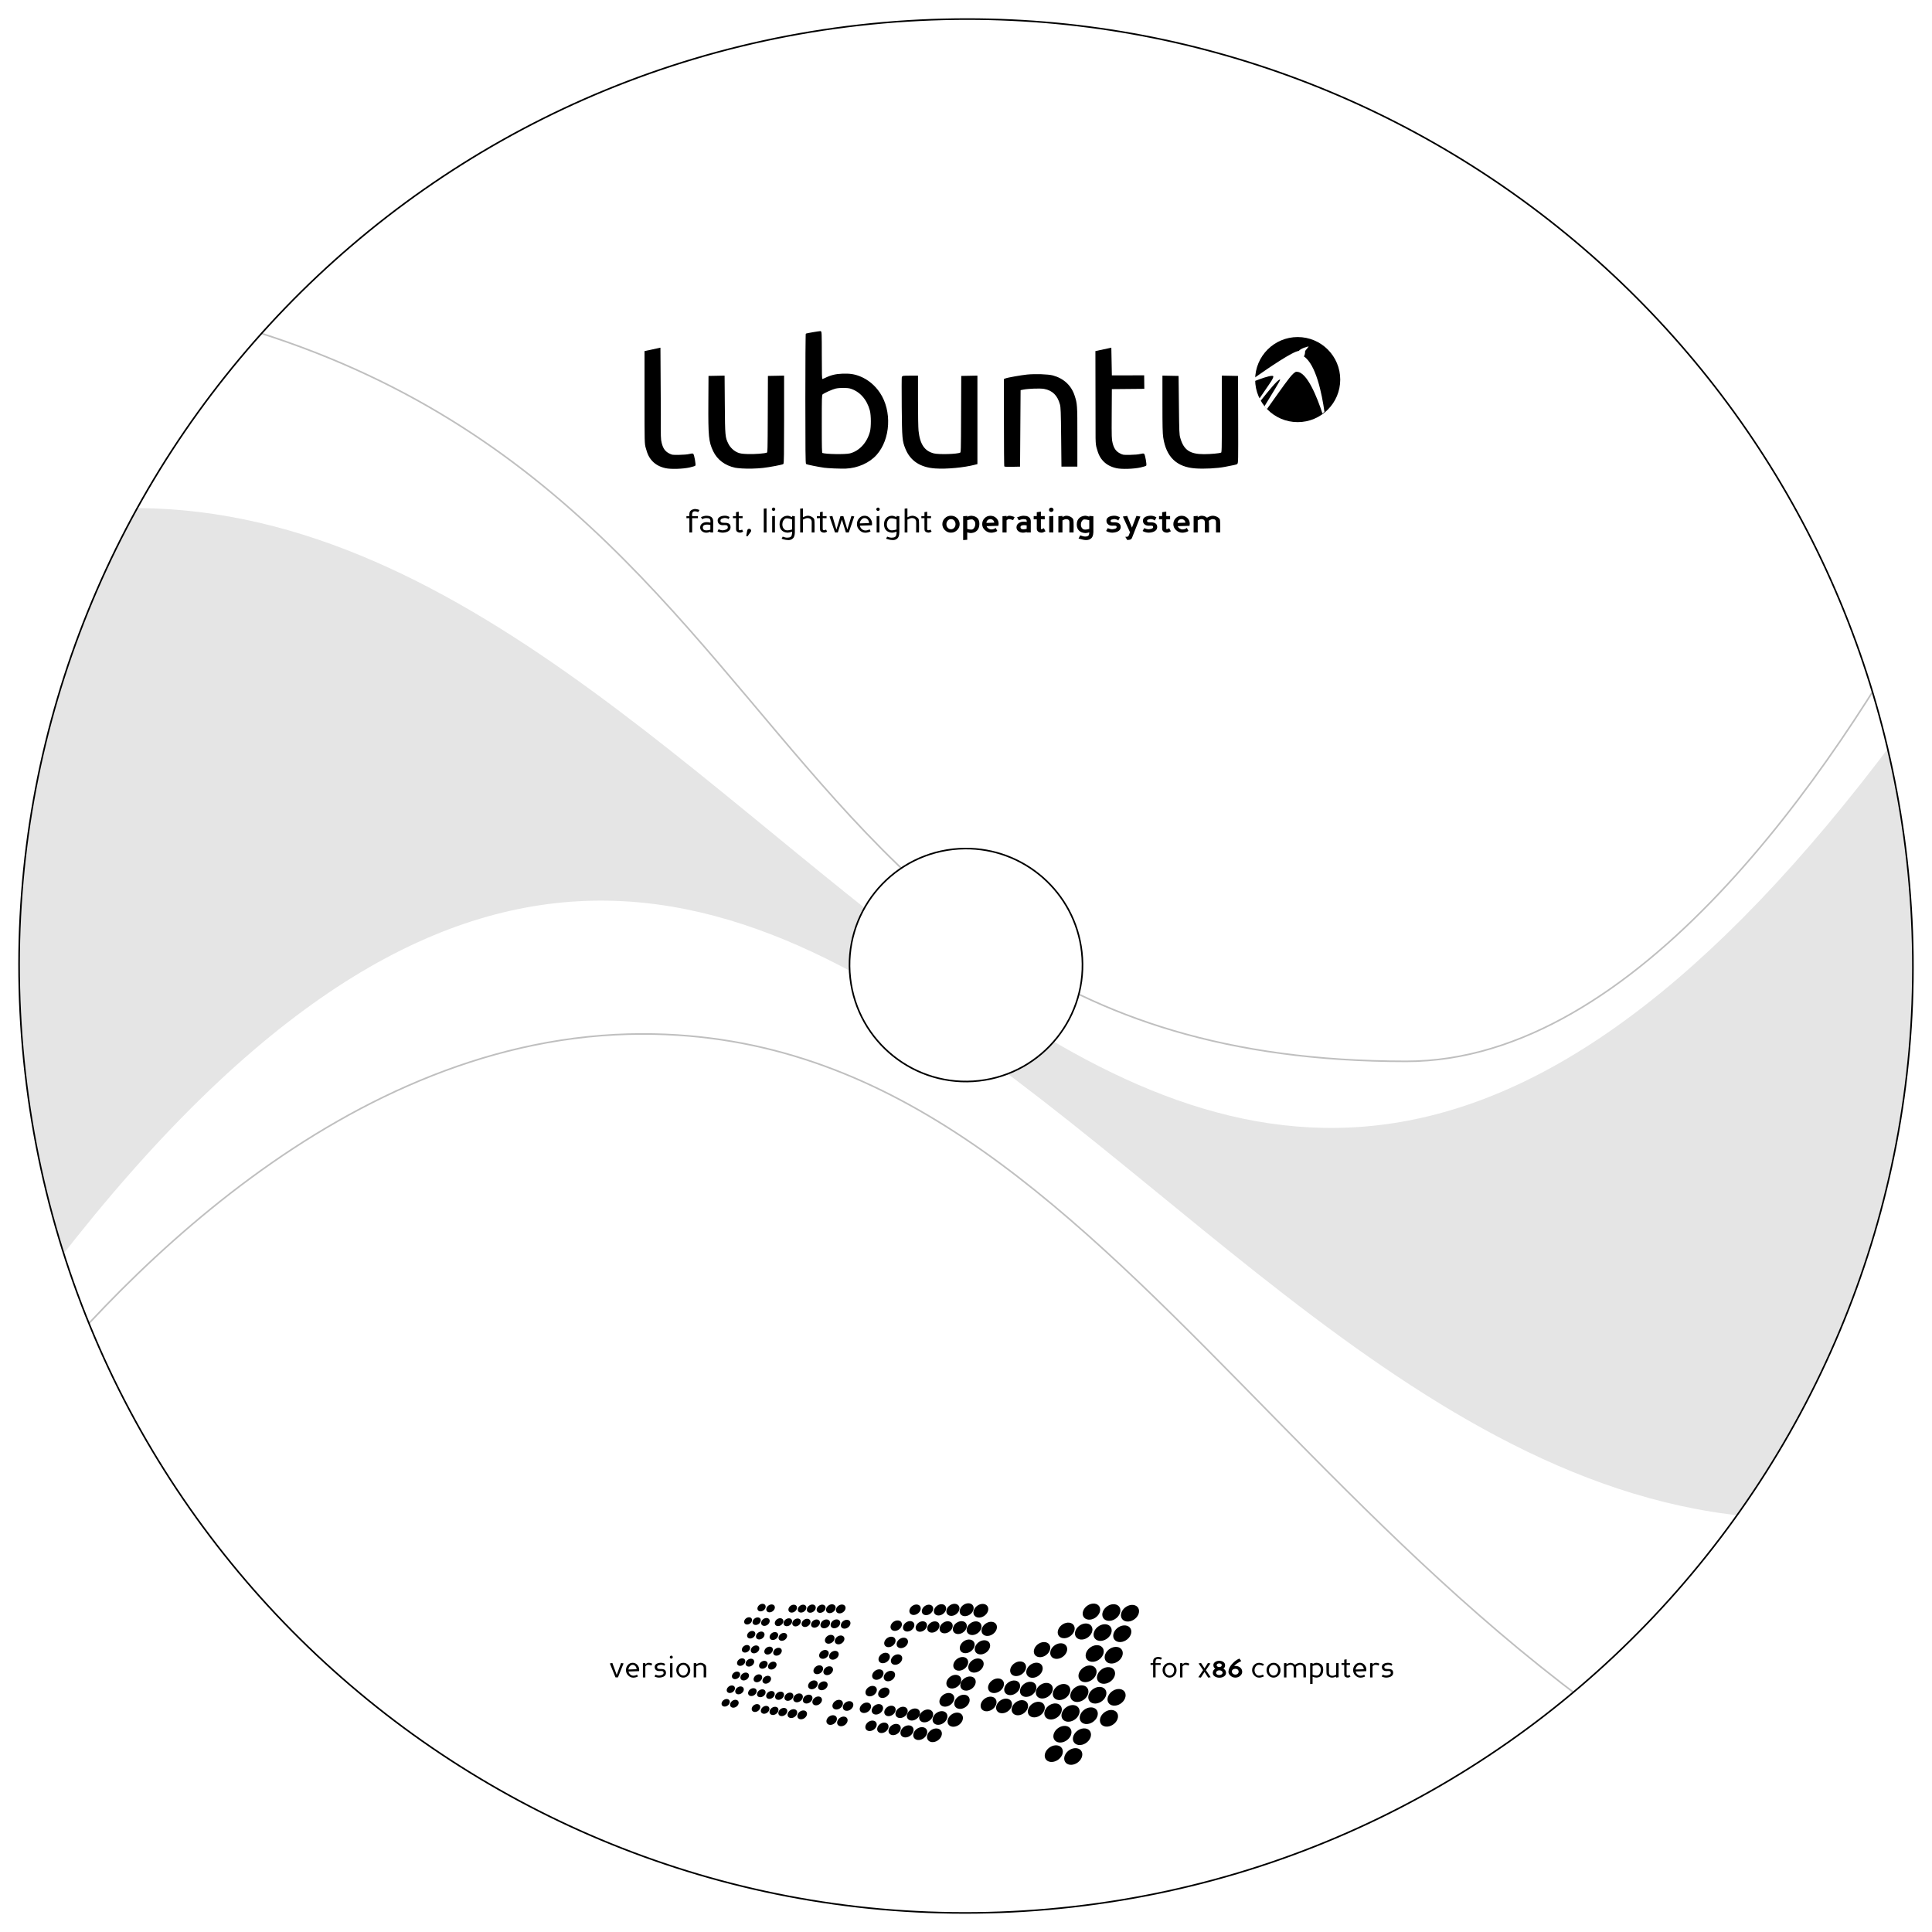 <?xml version="1.0" encoding="UTF-8" standalone="no"?>
<!-- Created with Inkscape (http://www.inkscape.org/) -->

<svg
   xmlns:dc="http://purl.org/dc/elements/1.1/"
   xmlns:cc="http://creativecommons.org/ns#"
   xmlns:rdf="http://www.w3.org/1999/02/22-rdf-syntax-ns#"
   xmlns:svg="http://www.w3.org/2000/svg"
   xmlns="http://www.w3.org/2000/svg"
   xmlns:sodipodi="http://sodipodi.sourceforge.net/DTD/sodipodi-0.dtd"
   xmlns:inkscape="http://www.inkscape.org/namespaces/inkscape"
   width="428.74"
   height="428.74"
   id="svg2"
   version="1.1"
   inkscape:version="0.47 r22583"
   sodipodi:docname="lubuntu_cd3.svg"
   inkscape:export-filename="/home/rafa/Escriptori/lubuntu marketing/cd3.png"
   inkscape:export-xdpi="300"
   inkscape:export-ydpi="300">
  <defs
     id="defs4">
    <clipPath
       clipPathUnits="userSpaceOnUse"
       id="clipPath3810">
      <path
         d="m 212.121,627.868 c -7.097,0.083 -14.266,0.527 -21.469,1.344 C 75.405,642.284 -7.483,746.434 5.589,861.681 18.661,976.927 122.78,1059.847 238.027,1046.774 353.273,1033.702 436.224,929.552 423.152,814.306 410.897,706.262 318.571,626.627 212.121,627.868 z m 1.969,184.062 c 13.099,-0.153 24.461,9.643 25.969,22.938 1.608,14.181 -8.6,26.985 -22.781,28.594 -14.181,1.608 -26.985,-8.6 -28.594,-22.781 -1.608,-14.181 8.6,-26.985 22.781,-28.594 0.886,-0.101 1.752,-0.146 2.625,-0.156 z"
         id="path3812"
         style="fill:#f2f2f2;fill-opacity:1;stroke:#000000;stroke-opacity:1"
         inkscape:export-filename="/home/oem/Documents/SL/UAP/releases/UAP_0.11/lightscribe/sources/UbuntuLS03.png"
         inkscape:export-xdpi="90"
         inkscape:export-ydpi="90" />
    </clipPath>
  </defs>
  <sodipodi:namedview
     id="base"
     pagecolor="#ffffff"
     bordercolor="#666666"
     borderopacity="1.0"
     inkscape:pageopacity="0.0"
     inkscape:pageshadow="2"
     inkscape:zoom="1.4142136"
     inkscape:cx="344.77405"
     inkscape:cy="206.85445"
     inkscape:document-units="mm"
     inkscape:current-layer="layer1"
     showgrid="false"
     units="mm"
     inkscape:showpageshadow="false"
     inkscape:window-width="563"
     inkscape:window-height="476"
     inkscape:window-x="715"
     inkscape:window-y="0"
     inkscape:window-maximized="0"
     showguides="true"
     inkscape:guide-bbox="true" />
  <g
     inkscape:label="Capa 1"
     inkscape:groupmode="layer"
     id="layer1"
     transform="translate(0,-623.622)">
    <g
       id="g3734"
       clip-path="url(#clipPath3810)">
      <path
         style="fill:#ffffff;fill-opacity:1;fill-rule:evenodd;stroke:none"
         d="m 0,623.622 428.74,0 0,428.74 -428.74,0 0,-428.74 z"
         id="rect2832" />
      <path
         style="color:#000000;fill:none;stroke:#bfbfbf;stroke-width:0.354;stroke-linecap:butt;stroke-linejoin:miter;stroke-miterlimit:4;stroke-opacity:1;stroke-dasharray:none;stroke-dashoffset:0;marker:none;visibility:visible;display:inline;overflow:visible;filter:url(#filter4365-8);enable-background:accumulate"
         d="m 428.569,755.084 c -21.729,39.504 -65.103,104.067 -116.501,104.067 -159.707,0 -125.883,-157.571 -311.897,-172.423"
         id="path4699"
         sodipodi:nodetypes="css" />
      <path
         id="path3771"
         transform="translate(0,623.622)"
         d="M 30.562 112.75 C 20.696 112.684 10.519 113.855 0 116.5 L 0 297.156 C 181.611 41.455 260.452 375.481 428.75 333.281 L 428.75 152.75 C 258.49 393.131 178.561 113.744 30.562 112.75 z "
         style="opacity:1;color:#000000;fill:#e5e5e5;fill-opacity:1;fill-rule:nonzero;stroke:none;stroke-width:0.348;marker:none;visibility:visible;display:inline;overflow:visible;enable-background:accumulate" />
      <path
         sodipodi:nodetypes="css"
         id="path4676"
         d="M 0.183,940.351 C 24.263,909.097 76.634,853.073 142.632,853.073 c 108.769,0 149.764,143.885 285.925,188.664"
         style="color:#000000;fill:none;stroke:#bfbfbf;stroke-width:0.354;stroke-linecap:butt;stroke-linejoin:miter;stroke-miterlimit:4;stroke-opacity:1;stroke-dasharray:none;stroke-dashoffset:0;marker:none;visibility:visible;display:inline;overflow:visible;filter:url(#filter4365-8);enable-background:accumulate" />
    </g>
    <path
       inkscape:export-ydpi="90"
       inkscape:export-xdpi="90"
       inkscape:export-filename="/home/oem/Documents/SL/UAP/releases/UAP_0.11/lightscribe/sources/UbuntuLS03.png"
       style="fill:none;fill-opacity:1;stroke:#000000;stroke-opacity:1;stroke-width:0.354;stroke-miterlimit:4;stroke-dasharray:none"
       id="path22355"
       d="m 212.121,627.868 c -7.097,0.083 -14.266,0.527 -21.469,1.344 C 75.405,642.284 -7.483,746.434 5.589,861.681 18.661,976.927 122.78,1059.847 238.027,1046.774 353.273,1033.702 436.224,929.552 423.152,814.306 410.897,706.262 318.571,626.627 212.121,627.868 z m 1.969,184.062 c 13.099,-0.153 24.461,9.643 25.969,22.938 1.608,14.181 -8.6,26.985 -22.781,28.594 -14.181,1.608 -26.985,-8.6 -28.594,-22.781 -1.608,-14.181 8.6,-26.985 22.781,-28.594 0.886,-0.101 1.752,-0.146 2.625,-0.156 z" />
    <g
       style="font-size:18.475px;font-style:normal;font-variant:normal;font-weight:bold;font-stretch:normal;fill:#000000;fill-opacity:1;stroke:none;font-family:Rasheeq"
       id="text2433" />
    <g
       style="font-size:27.997px;font-style:normal;font-variant:normal;font-weight:bold;font-stretch:normal;fill:#000000;fill-opacity:1;stroke:none;font-family:Rasheeq"
       id="text3288" />
    <g
       id="g3746">
      <g
         id="text4910"
         style="font-size:6.43px;font-style:normal;font-variant:normal;font-weight:normal;font-stretch:normal;fill:#000000;fill-opacity:1;stroke:none;font-family:Perspective Sans;-inkscape-font-specification:Perspective Sans">
        <path
           id="path2931"
           style="font-weight:normal;-inkscape-font-specification:Perspective Sans;fill:#000000"
           d="m 155.229,736.792 -0.276,0.474 c -0.289,-0.12 -0.544,-0.179 -0.764,-0.179 -0.172,1e-5 -0.305,0.042 -0.398,0.126 -0.136,0.122 -0.205,0.355 -0.205,0.7 0,0.088 0.005,0.171 0.014,0.248 l 1.285,-0.007 0,0.463 -1.285,-0.007 0,3.169 -0.617,0 0,-3.169 -0.657,0.007 0,-0.463 0.657,0.007 c -0.01,-0.076 -0.014,-0.164 -0.014,-0.262 0,-0.397 0.068,-0.682 0.205,-0.854 0.182,-0.23 0.486,-0.382 0.912,-0.456 0.048,-0.01 0.104,-0.014 0.169,-0.014 0.27,10e-6 0.596,0.073 0.976,0.219" />
        <path
           id="path2933"
           style="font-weight:normal;-inkscape-font-specification:Perspective Sans;fill:#000000"
           d="m 158.254,741.777 -0.617,0 0,-0.161 c -0.34,0.146 -0.641,0.219 -0.904,0.219 -0.349,0 -0.658,-0.103 -0.926,-0.309 -0.289,-0.225 -0.434,-0.504 -0.434,-0.836 0,-0.383 0.152,-0.684 0.456,-0.904 0.27,-0.196 0.605,-0.294 1.005,-0.294 0.289,0 0.557,0.037 0.804,0.111 0.014,-0.079 0.021,-0.17 0.021,-0.273 -1e-5,-0.313 -0.081,-0.522 -0.244,-0.624 -0.122,-0.079 -0.347,-0.118 -0.675,-0.118 -0.266,0 -0.581,0.079 -0.947,0.237 l -0.23,-0.449 c 0.471,-0.201 0.868,-0.301 1.191,-0.301 1.01,0 1.514,0.416 1.514,1.249 l -0.014,2.455 m -0.617,-0.617 0,-1.044 c -0.237,-0.057 -0.482,-0.086 -0.736,-0.086 -0.622,0 -0.933,0.218 -0.933,0.653 0,0.421 0.262,0.632 0.786,0.632 0.289,0 0.584,-0.051 0.883,-0.154" />
        <path
           id="path2935"
           style="font-weight:normal;-inkscape-font-specification:Perspective Sans;fill:#000000"
           d="m 162.115,740.754 c -0.038,0.354 -0.239,0.627 -0.603,0.818 -0.304,0.156 -0.685,0.24 -1.145,0.255 -0.01,0 -0.019,0 -0.029,0 -0.196,0 -0.427,-0.038 -0.693,-0.115 -0.239,-0.074 -0.382,-0.134 -0.427,-0.179 l 0.244,-0.456 c 0.352,0.153 0.639,0.23 0.861,0.23 0.019,10e-6 0.038,10e-6 0.057,0 0.299,-0.024 0.554,-0.085 0.764,-0.183 0.249,-0.122 0.373,-0.274 0.373,-0.456 0,-0.005 0,-0.01 0,-0.014 -0.005,-0.187 -0.05,-0.319 -0.136,-0.398 -0.088,-0.074 -0.266,-0.111 -0.531,-0.111 -0.084,0 -0.184,0.005 -0.301,0.014 -0.053,0.005 -0.104,0.007 -0.154,0.007 -0.342,0 -0.614,-0.09 -0.815,-0.269 -0.215,-0.191 -0.323,-0.456 -0.323,-0.793 0,-0.345 0.176,-0.612 0.528,-0.804 0.299,-0.155 0.661,-0.233 1.087,-0.233 0.378,0 0.724,0.1 1.037,0.301 l -0.219,0.449 c -0.041,-0.041 -0.141,-0.09 -0.301,-0.147 -0.196,-0.065 -0.376,-0.097 -0.538,-0.097 -0.065,0 -0.123,0.005 -0.176,0.014 -0.251,0.055 -0.428,0.106 -0.531,0.154 -0.165,0.088 -0.252,0.217 -0.262,0.384 0,0.019 0,0.038 0,0.057 0,0.177 0.066,0.299 0.197,0.366 0.127,0.065 0.342,0.097 0.646,0.097 0.041,0 0.083,0 0.126,0 0.029,0 0.059,0 0.09,0 0.787,0 1.181,0.318 1.181,0.955 -10e-6,0.05 -0.002,0.102 -0.007,0.154" />
        <path
           id="path2937"
           style="font-weight:normal;-inkscape-font-specification:Perspective Sans;fill:#000000"
           d="m 164.918,741.601 c -0.27,0.151 -0.488,0.226 -0.653,0.226 -0.232,-0.005 -0.433,-0.059 -0.603,-0.161 -0.187,-0.112 -0.287,-0.262 -0.301,-0.449 -0.01,-0.146 -0.018,-0.219 -0.025,-0.219 0,0 0,0.005 0,0.014 l 0,-2.404 -0.689,0.007 0,-0.463 0.689,0.007 0,-0.879 0.603,-0.104 0,0.983 0.854,-0.007 0,0.463 -0.854,-0.007 0,2.293 c 0,0.026 0,0.051 0,0.075 0,0.165 0.047,0.263 0.14,0.294 0.05,0.014 0.102,0.021 0.154,0.021 0.148,0 0.298,-0.051 0.449,-0.154 l 0.237,0.463" />
        <path
           id="path2939"
           style="font-weight:normal;-inkscape-font-specification:Perspective Sans;fill:#000000"
           d="m 166.25,740.969 c 0.122,0 0.227,0.042 0.316,0.126 0.084,0.081 0.126,0.184 0.126,0.309 0,0.103 -0.057,0.22 -0.172,0.352 l -0.646,0.897 -0.28,-0.104 0.215,-1.145 c 0.048,-0.289 0.195,-0.434 0.441,-0.434" />
        <path
           id="path2941"
           style="font-weight:normal;-inkscape-font-specification:Perspective Sans;fill:#000000"
           d="m 170.107,741.777 -0.617,0 0,-5.286 0.617,-0.05 0,5.336" />
        <path
           id="path2943"
           style="font-weight:normal;-inkscape-font-specification:Perspective Sans;fill:#000000"
           d="m 171.973,741.777 -0.617,0 0,-3.603 0.617,-0.05 0,3.653 m -0.309,-4.769 c -0.103,10e-6 -0.19,-0.037 -0.262,-0.111 -0.079,-0.074 -0.118,-0.163 -0.118,-0.266 -1e-5,-0.103 0.04,-0.19 0.118,-0.262 0.072,-0.074 0.159,-0.111 0.262,-0.111 0.103,1e-5 0.191,0.037 0.266,0.111 0.074,0.072 0.111,0.159 0.111,0.262 0,0.103 -0.037,0.191 -0.111,0.266 -0.074,0.074 -0.163,0.111 -0.266,0.111" />
        <path
           id="path2945"
           style="font-weight:normal;-inkscape-font-specification:Perspective Sans;fill:#000000"
           d="m 176.391,741.777 c -0.007,0.177 -0.023,0.341 -0.047,0.492 -0.067,0.364 -0.182,0.628 -0.345,0.793 -0.27,0.275 -0.614,0.413 -1.03,0.413 -0.151,0 -0.336,-0.017 -0.556,-0.05 -0.201,-0.031 -0.52,-0.115 -0.958,-0.251 l 0.237,-0.463 c 0.103,0.038 0.201,0.073 0.294,0.104 0.225,0.072 0.408,0.111 0.549,0.118 0.055,0.005 0.106,0.007 0.154,0.007 0.335,0 0.585,-0.057 0.75,-0.172 0.108,-0.072 0.187,-0.171 0.237,-0.298 0.01,-0.036 0.036,-0.161 0.079,-0.377 0.017,-0.06 0.025,-0.123 0.025,-0.19 0,-0.036 -0.004,-0.071 -0.011,-0.104 l 0,-0.197 c -0.39,0.151 -0.708,0.226 -0.955,0.226 -0.029,0 -0.055,0 -0.079,0 -0.514,-0.038 -0.921,-0.197 -1.22,-0.477 -0.335,-0.313 -0.507,-0.754 -0.517,-1.321 0,-0.021 0,-0.042 0,-0.061 0,-0.572 0.16,-1.028 0.481,-1.367 0.297,-0.304 0.697,-0.48 1.202,-0.528 0.026,0 0.054,0 0.083,0 0.258,0 0.593,0.103 1.005,0.309 l 0,-0.258 0.621,0.05 0,3.603 m -0.621,-0.66 0,-2.236 c -0.464,-0.16 -0.851,-0.24 -1.159,-0.24 -0.196,0 -0.341,0.036 -0.434,0.108 -0.373,0.289 -0.56,0.714 -0.56,1.274 0,0.014 0,0.029 0,0.043 0.012,0.481 0.203,0.853 0.574,1.116 0.127,0.088 0.309,0.133 0.545,0.133 0.304,0 0.648,-0.066 1.034,-0.197" />
        <path
           id="path2947"
           style="font-weight:normal;-inkscape-font-specification:Perspective Sans;fill:#000000"
           d="m 180.755,741.777 -0.635,0 0.011,-2.286 c 0,-0.567 -0.299,-0.868 -0.897,-0.904 -0.014,0 -0.03,0 -0.047,0 -0.244,0 -0.577,0.112 -0.998,0.337 l 0,2.853 -0.617,0 0,-5.286 0.617,-0.05 0,1.977 c 0.132,-0.065 0.256,-0.121 0.373,-0.169 0.28,-0.112 0.504,-0.171 0.671,-0.176 0.014,0 0.029,0 0.043,0 0.309,0 0.615,0.091 0.919,0.273 0.313,0.189 0.487,0.402 0.52,0.639 0.036,0.211 0.054,0.695 0.054,1.453 0,0.378 -0.005,0.824 -0.014,1.339" />
        <path
           id="path2949"
           style="font-weight:normal;-inkscape-font-specification:Perspective Sans;fill:#000000"
           d="m 183.55,741.601 c -0.27,0.151 -0.488,0.226 -0.653,0.226 -0.232,-0.005 -0.433,-0.059 -0.603,-0.161 -0.187,-0.112 -0.287,-0.262 -0.301,-0.449 -0.01,-0.146 -0.018,-0.219 -0.025,-0.219 -1e-5,0 -1e-5,0.005 0,0.014 l 0,-2.404 -0.689,0.007 0,-0.463 0.689,0.007 0,-0.879 0.603,-0.104 0,0.983 0.854,-0.007 0,0.463 -0.854,-0.007 0,2.293 c 0,0.026 0,0.051 0,0.075 0,0.165 0.047,0.263 0.14,0.294 0.05,0.014 0.102,0.021 0.154,0.021 0.148,0 0.298,-0.051 0.449,-0.154 l 0.237,0.463" />
        <path
           id="path2951"
           style="font-weight:normal;-inkscape-font-specification:Perspective Sans;fill:#000000"
           d="m 188.356,741.777 -0.639,0 -0.89,-2.839 -0.894,2.839 -0.635,0 -1.22,-3.549 0.642,-0.104 0.894,3.022 0.897,-2.993 0.642,0 0.886,2.993 0.904,-3.022 0.632,0.104 -1.22,3.549" />
        <path
           id="path2953"
           style="font-weight:normal;-inkscape-font-specification:Perspective Sans;fill:#000000"
           d="m 193.527,739.875 c 0,0.103 -0.012,0.208 -0.036,0.316 l -2.659,0.086 c 0.043,0.304 0.185,0.556 0.427,0.757 0.234,0.206 0.506,0.309 0.815,0.309 0.132,0 0.288,-0.024 0.47,-0.072 0.206,-0.055 0.348,-0.12 0.427,-0.194 l 0.226,0.449 c -0.088,0.084 -0.272,0.16 -0.549,0.23 -0.251,0.057 -0.452,0.086 -0.603,0.086 -0.505,0 -0.944,-0.19 -1.317,-0.571 -0.373,-0.383 -0.56,-0.827 -0.56,-1.331 0,-0.5 0.157,-0.931 0.47,-1.292 0.33,-0.383 0.743,-0.574 1.238,-0.574 0.474,0 0.87,0.183 1.188,0.549 0.309,0.349 0.463,0.767 0.463,1.252 m -0.66,-0.179 c -0.024,-0.304 -0.122,-0.559 -0.294,-0.764 -0.191,-0.23 -0.432,-0.345 -0.721,-0.345 -0.278,0 -0.522,0.13 -0.732,0.391 -0.196,0.234 -0.305,0.499 -0.327,0.793 l 2.074,-0.075" />
        <path
           id="path2955"
           style="font-weight:normal;-inkscape-font-specification:Perspective Sans;fill:#000000"
           d="m 195.156,741.777 -0.617,0 0,-3.603 0.617,-0.05 0,3.653 m -0.309,-4.769 c -0.103,10e-6 -0.19,-0.037 -0.262,-0.111 -0.079,-0.074 -0.118,-0.163 -0.118,-0.266 0,-0.103 0.04,-0.19 0.118,-0.262 0.072,-0.074 0.159,-0.111 0.262,-0.111 0.103,1e-5 0.191,0.037 0.266,0.111 0.074,0.072 0.111,0.159 0.111,0.262 0,0.103 -0.037,0.191 -0.111,0.266 -0.074,0.074 -0.163,0.111 -0.266,0.111" />
        <path
           id="path2957"
           style="font-weight:normal;-inkscape-font-specification:Perspective Sans;fill:#000000"
           d="m 199.574,741.777 c -0.007,0.177 -0.023,0.341 -0.047,0.492 -0.067,0.364 -0.182,0.628 -0.345,0.793 -0.27,0.275 -0.614,0.413 -1.03,0.413 -0.151,0 -0.336,-0.017 -0.556,-0.05 -0.201,-0.031 -0.52,-0.115 -0.958,-0.251 l 0.237,-0.463 c 0.103,0.038 0.201,0.073 0.294,0.104 0.225,0.072 0.408,0.111 0.549,0.118 0.055,0.005 0.106,0.007 0.154,0.007 0.335,0 0.585,-0.057 0.75,-0.172 0.108,-0.072 0.187,-0.171 0.237,-0.298 0.01,-0.036 0.036,-0.161 0.079,-0.377 0.017,-0.06 0.025,-0.123 0.025,-0.19 0,-0.036 -0.004,-0.071 -0.011,-0.104 l 0,-0.197 c -0.39,0.151 -0.708,0.226 -0.955,0.226 -0.029,0 -0.055,0 -0.079,0 -0.514,-0.038 -0.921,-0.197 -1.22,-0.477 -0.335,-0.313 -0.507,-0.754 -0.517,-1.321 0,-0.021 0,-0.042 0,-0.061 0,-0.572 0.16,-1.028 0.481,-1.367 0.297,-0.304 0.697,-0.48 1.202,-0.528 0.026,0 0.054,0 0.083,0 0.258,0 0.593,0.103 1.005,0.309 l 0,-0.258 0.621,0.05 0,3.603 m -0.621,-0.66 0,-2.236 c -0.464,-0.16 -0.851,-0.24 -1.159,-0.24 -0.196,0 -0.341,0.036 -0.434,0.108 -0.373,0.289 -0.56,0.714 -0.56,1.274 0,0.014 0,0.029 0,0.043 0.012,0.481 0.203,0.853 0.574,1.116 0.127,0.088 0.309,0.133 0.545,0.133 0.304,0 0.648,-0.066 1.034,-0.197" />
        <path
           id="path2959"
           style="font-weight:normal;-inkscape-font-specification:Perspective Sans;fill:#000000"
           d="m 203.938,741.777 -0.635,0 0.011,-2.286 c -1e-5,-0.567 -0.299,-0.868 -0.897,-0.904 -0.014,0 -0.03,0 -0.047,0 -0.244,0 -0.577,0.112 -0.998,0.337 l 0,2.853 -0.617,0 0,-5.286 0.617,-0.05 0,1.977 c 0.132,-0.065 0.256,-0.121 0.373,-0.169 0.28,-0.112 0.504,-0.171 0.671,-0.176 0.014,0 0.029,0 0.043,0 0.309,0 0.615,0.091 0.919,0.273 0.313,0.189 0.487,0.402 0.52,0.639 0.036,0.211 0.054,0.695 0.054,1.453 0,0.378 -0.005,0.824 -0.014,1.339" />
        <path
           id="path2961"
           style="font-weight:normal;-inkscape-font-specification:Perspective Sans;fill:#000000"
           d="m 206.733,741.601 c -0.27,0.151 -0.488,0.226 -0.653,0.226 -0.232,-0.005 -0.433,-0.059 -0.603,-0.161 -0.187,-0.112 -0.287,-0.262 -0.301,-0.449 -0.01,-0.146 -0.018,-0.219 -0.025,-0.219 0,0 0,0.005 0,0.014 l 0,-2.404 -0.689,0.007 0,-0.463 0.689,0.007 0,-0.879 0.603,-0.104 0,0.983 0.854,-0.007 0,0.463 -0.854,-0.007 0,2.293 c 0,0.026 0,0.051 0,0.075 0,0.165 0.047,0.263 0.14,0.294 0.05,0.014 0.102,0.021 0.154,0.021 0.148,0 0.298,-0.051 0.449,-0.154 l 0.237,0.463" />
        <path
           id="path2963"
           style="font-size:7.35px;font-weight:bold;fill:#000000;fill-opacity:1;font-family:Perspective Sans;-inkscape-font-specification:Perspective Sans Bold"
           d="m 211.032,741.827 c -0.534,0 -0.989,-0.193 -1.367,-0.578 -0.361,-0.373 -0.542,-0.81 -0.542,-1.31 0,-0.51 0.188,-0.951 0.563,-1.324 0.364,-0.361 0.81,-0.542 1.339,-0.542 0.014,0 0.029,0 0.043,0 0.519,0.005 0.961,0.181 1.324,0.528 0.347,0.34 0.536,0.754 0.567,1.242 0,0.041 0,0.08 0,0.118 0,0.476 -0.175,0.897 -0.524,1.263 -0.376,0.402 -0.843,0.603 -1.403,0.603 m 0.014,-3.004 c -0.289,0 -0.532,0.11 -0.729,0.33 -0.196,0.225 -0.294,0.492 -0.294,0.8 0,0.304 0.098,0.566 0.294,0.786 0.196,0.22 0.439,0.33 0.729,0.33 0.289,0 0.53,-0.112 0.721,-0.337 0.187,-0.22 0.28,-0.48 0.28,-0.779 0,-0.01 0,-0.019 0,-0.029 -0.005,-0.299 -0.1,-0.559 -0.287,-0.779 -0.191,-0.215 -0.429,-0.323 -0.714,-0.323" />
        <path
           id="path2965"
           style="font-size:7.35px;font-weight:bold;fill:#000000;fill-opacity:1;font-family:Perspective Sans;-inkscape-font-specification:Perspective Sans Bold"
           d="m 215.543,741.909 c -0.029,0.005 -0.06,0.007 -0.093,0.007 -0.211,0 -0.478,-0.054 -0.804,-0.161 l 0,1.647 -0.908,0.072 0,-5.29 0.908,-0.075 0,0.176 c 0.354,-0.141 0.644,-0.212 0.868,-0.212 0.029,0 0.056,0 0.083,0 1.16,0.108 1.74,0.7 1.741,1.776 -1e-5,0.026 -1e-5,0.051 0,0.075 -0.01,0.589 -0.173,1.056 -0.492,1.403 -0.318,0.347 -0.752,0.541 -1.303,0.581 m 0.384,-2.953 c -0.069,-0.05 -0.177,-0.075 -0.323,-0.075 -0.251,0 -0.571,0.061 -0.958,0.183 l 0,1.927 c 0.316,0.103 0.593,0.154 0.833,0.154 0.191,10e-6 0.339,-0.035 0.441,-0.104 0.156,-0.108 0.28,-0.267 0.373,-0.477 0.088,-0.196 0.135,-0.402 0.14,-0.617 0,-0.249 -0.035,-0.44 -0.104,-0.574 -0.067,-0.132 -0.201,-0.27 -0.402,-0.416" />
        <path
           id="path2967"
           style="font-size:7.35px;font-weight:bold;fill:#000000;fill-opacity:1;font-family:Perspective Sans;-inkscape-font-specification:Perspective Sans Bold"
           d="m 221.551,740.305 -2.602,0.083 c 0.069,0.211 0.205,0.382 0.406,0.513 0.201,0.139 0.416,0.208 0.646,0.208 0.388,0 0.705,-0.114 0.951,-0.341 l 0.366,0.671 c -0.127,0.117 -0.34,0.215 -0.639,0.294 -0.266,0.072 -0.501,0.108 -0.707,0.108 -0.519,0 -0.982,-0.188 -1.389,-0.563 -0.411,-0.373 -0.617,-0.817 -0.617,-1.331 0,-0.524 0.177,-0.968 0.531,-1.331 0.347,-0.356 0.78,-0.535 1.299,-0.535 0.51,10e-6 0.94,0.169 1.292,0.506 0.349,0.345 0.524,0.768 0.524,1.27 0,0.124 -0.02,0.274 -0.061,0.449 m -1.762,-1.482 c -0.005,0 -0.01,0 -0.014,0 -0.234,0 -0.435,0.078 -0.603,0.233 -0.172,0.167 -0.261,0.371 -0.266,0.61 l 1.737,-0.057 c -0.026,-0.225 -0.117,-0.411 -0.273,-0.56 -0.163,-0.146 -0.356,-0.221 -0.581,-0.226" />
        <path
           id="path2969"
           style="font-size:7.35px;font-weight:bold;fill:#000000;fill-opacity:1;font-family:Perspective Sans;-inkscape-font-specification:Perspective Sans Bold"
           d="m 224.824,739.042 c -0.402,-0.141 -0.689,-0.217 -0.861,-0.226 -0.01,0 -0.019,0 -0.029,0 -0.182,0 -0.368,0.096 -0.56,0.287 l 0,2.674 -0.908,0 0,-3.603 0.908,-0.065 0,0.19 c 0.206,-0.146 0.404,-0.221 0.596,-0.226 0.005,0 0.012,0 0.021,0 0.311,0 0.701,0.1 1.17,0.301 l -0.337,0.667" />
        <path
           id="path2971"
           style="font-size:7.35px;font-weight:bold;fill:#000000;fill-opacity:1;font-family:Perspective Sans;-inkscape-font-specification:Perspective Sans Bold"
           d="m 227.835,741.784 0,-0.097 c -0.309,0.098 -0.566,0.147 -0.772,0.147 -0.397,0 -0.734,-0.095 -1.012,-0.284 -0.299,-0.213 -0.458,-0.495 -0.477,-0.847 0,-0.024 0,-0.048 0,-0.072 0,-0.452 0.237,-0.803 0.711,-1.051 0.242,-0.129 0.543,-0.194 0.904,-0.194 0.215,0 0.435,0.023 0.66,0.068 0,-0.036 0,-0.068 0,-0.097 0,-0.23 -0.048,-0.377 -0.144,-0.441 -0.065,-0.043 -0.249,-0.074 -0.553,-0.093 -0.019,0 -0.038,0 -0.057,0 -0.246,0 -0.587,0.085 -1.023,0.255 l -0.37,-0.66 c 0.617,-0.23 1.091,-0.345 1.421,-0.345 0.019,0 0.038,0 0.057,0 0.294,0.014 0.507,0.036 0.639,0.065 0.215,0.055 0.407,0.156 0.574,0.301 0.239,0.215 0.359,0.526 0.359,0.933 0,0.055 0,0.139 0,0.251 -0.005,0.108 -0.007,0.191 -0.007,0.251 l 0,1.909 -0.912,0 m 0,-1.572 c -0.201,-0.036 -0.391,-0.054 -0.571,-0.054 -0.536,0 -0.804,0.152 -0.804,0.456 0,0.005 0,0.011 0,0.018 0,0.297 0.214,0.445 0.642,0.445 0.215,0 0.459,-0.036 0.732,-0.108 l 0,-0.757" />
        <path
           id="path2973"
           style="font-size:7.35px;font-weight:bold;fill:#000000;fill-opacity:1;font-family:Perspective Sans;-inkscape-font-specification:Perspective Sans Bold"
           d="m 231.151,741.827 c -0.318,-0.005 -0.573,-0.083 -0.764,-0.233 -0.206,-0.163 -0.309,-0.386 -0.309,-0.671 l 0,-2.056 -0.689,0 0,-0.714 0.689,0 0,-0.858 0.912,-0.14 0,0.998 0.854,0 0,0.714 -0.854,0 0,1.956 c 0,0.132 0.013,0.202 0.04,0.212 0.029,0.01 0.06,0.014 0.093,0.014 0.127,0 0.298,-0.073 0.513,-0.219 l 0.377,0.696 c -0.378,0.201 -0.66,0.301 -0.847,0.301 -0.005,0 -0.01,0 -0.014,0" />
        <path
           id="path2975"
           style="font-size:7.35px;font-weight:bold;fill:#000000;fill-opacity:1;font-family:Perspective Sans;-inkscape-font-specification:Perspective Sans Bold"
           d="m 233.293,737.233 c -0.005,0 -0.01,0 -0.014,0 -0.139,0 -0.256,-0.045 -0.352,-0.136 -0.093,-0.093 -0.14,-0.205 -0.14,-0.334 0,-0.005 0,-0.01 0,-0.014 0,-0.132 0.048,-0.246 0.144,-0.345 0.093,-0.088 0.209,-0.133 0.348,-0.133 0.005,10e-6 0.01,10e-6 0.014,0 0.136,0.005 0.254,0.051 0.352,0.14 0.098,0.093 0.15,0.206 0.154,0.337 0,0.132 -0.049,0.244 -0.147,0.337 -0.103,0.093 -0.223,0.142 -0.359,0.147 m -0.456,4.543 0,-3.578 0.912,-0.075 0,3.653 -0.912,0" />
        <path
           id="path2977"
           style="font-size:7.35px;font-weight:bold;fill:#000000;fill-opacity:1;font-family:Perspective Sans;-inkscape-font-specification:Perspective Sans Bold"
           d="m 237.305,741.777 0.018,-2.257 c -1e-5,-0.445 -0.236,-0.677 -0.707,-0.696 -0.01,0 -0.019,0 -0.029,0 -0.201,0 -0.471,0.093 -0.811,0.28 l 0,2.674 -0.908,0 0,-3.603 0.908,-0.065 0,0.244 c 0.349,-0.182 0.629,-0.275 0.84,-0.28 0.014,0 0.029,0 0.043,0 0.333,0 0.659,0.091 0.98,0.273 0.333,0.196 0.52,0.426 0.563,0.689 0.036,0.191 0.054,0.662 0.054,1.41 0,0.373 -0.005,0.817 -0.014,1.331 l -0.937,0" />
        <path
           id="path2979"
           style="font-size:7.35px;font-weight:bold;fill:#000000;fill-opacity:1;font-family:Perspective Sans;-inkscape-font-specification:Perspective Sans Bold"
           d="m 241.723,741.755 c -0.337,0.108 -0.614,0.161 -0.829,0.161 -0.026,0 -0.051,0 -0.075,0 -0.548,-0.038 -0.986,-0.202 -1.313,-0.492 -0.359,-0.323 -0.543,-0.774 -0.553,-1.353 0,-0.024 0,-0.049 0,-0.075 0,-0.577 0.173,-1.037 0.52,-1.382 0.321,-0.313 0.752,-0.494 1.296,-0.542 0.024,0 0.05,0 0.079,0 0.227,0 0.519,0.071 0.876,0.212 l 0,-0.176 0.912,0.075 0,3.542 c -0.01,0.179 -0.029,0.348 -0.057,0.506 -0.074,0.368 -0.2,0.638 -0.377,0.807 -0.299,0.289 -0.693,0.434 -1.181,0.434 -0.354,0 -0.913,-0.115 -1.676,-0.345 l 0.373,-0.7 c 0.45,0.177 0.835,0.266 1.156,0.266 0.234,0 0.429,-0.049 0.585,-0.147 0.084,-0.053 0.146,-0.136 0.187,-0.251 0.005,-0.01 0.026,-0.11 0.065,-0.301 0.01,-0.053 0.014,-0.111 0.014,-0.176 -1e-5,-0.019 -1e-5,-0.041 0,-0.065 m 0,-2.677 c -0.426,-0.127 -0.769,-0.19 -1.03,-0.19 -0.151,1e-5 -0.261,0.025 -0.33,0.075 -0.333,0.249 -0.499,0.614 -0.499,1.095 0,0.014 0,0.029 0,0.043 0.005,0.407 0.173,0.723 0.506,0.947 0.103,0.069 0.255,0.104 0.456,0.104 0.256,0 0.555,-0.051 0.897,-0.154 l 0,-1.92" />
        <path
           id="path2981"
           style="font-size:7.35px;font-weight:bold;fill:#000000;fill-opacity:1;font-family:Perspective Sans;-inkscape-font-specification:Perspective Sans Bold"
           d="m 246.801,741.827 c -0.01,0 -0.021,0 -0.036,0 -0.223,0 -0.465,-0.041 -0.729,-0.122 -0.285,-0.084 -0.474,-0.17 -0.567,-0.258 l 0.352,-0.624 c 0.397,0.165 0.706,0.248 0.926,0.248 0.021,0 0.04,0 0.054,0 0.665,-0.043 0.998,-0.2 0.998,-0.47 0,0 0,0 0,0 -0.005,-0.127 -0.026,-0.207 -0.065,-0.24 -0.069,-0.06 -0.217,-0.09 -0.441,-0.09 -0.084,0 -0.187,0.002 -0.309,0.007 -0.055,0.005 -0.109,0.007 -0.161,0.007 -0.378,10e-6 -0.679,-0.093 -0.904,-0.28 -0.256,-0.206 -0.384,-0.487 -0.384,-0.843 -1e-5,-0.383 0.203,-0.672 0.61,-0.868 0.325,-0.151 0.711,-0.226 1.156,-0.226 0.407,0 0.816,0.122 1.227,0.366 l -0.366,0.7 c -0.084,-0.079 -0.209,-0.153 -0.377,-0.222 -0.187,-0.067 -0.355,-0.1 -0.506,-0.1 -0.055,10e-6 -0.104,0.005 -0.147,0.014 -0.239,0.043 -0.386,0.074 -0.441,0.093 -0.146,0.06 -0.225,0.151 -0.237,0.273 0,0.014 0,0.026 0,0.036 0,0.112 0.042,0.191 0.126,0.237 0.098,0.043 0.278,0.065 0.538,0.065 0.048,0 0.099,0 0.154,0 0.024,0 0.048,0 0.072,0 0.443,0 0.784,0.093 1.023,0.28 0.22,0.177 0.33,0.427 0.33,0.75 0,0.05 -0.002,0.102 -0.007,0.154 -0.043,0.378 -0.27,0.665 -0.682,0.861 -0.33,0.156 -0.732,0.24 -1.206,0.255" />
        <path
           id="path2983"
           style="font-size:7.35px;font-weight:bold;fill:#000000;fill-opacity:1;font-family:Perspective Sans;-inkscape-font-specification:Perspective Sans Bold"
           d="m 251.351,742.613 c -0.088,0.321 -0.206,0.537 -0.352,0.65 -0.146,0.117 -0.426,0.183 -0.84,0.197 l -0.438,-0.707 c 0.287,0 0.475,-0.019 0.563,-0.057 0.084,-0.034 0.16,-0.136 0.23,-0.309 0.01,-0.024 0.092,-0.242 0.248,-0.653 l -1.579,-3.485 0.955,-0.14 1.059,2.595 0.994,-2.595 0.879,0.14 -1.719,4.364" />
        <path
           id="path2985"
           style="font-size:7.35px;font-weight:bold;fill:#000000;fill-opacity:1;font-family:Perspective Sans;-inkscape-font-specification:Perspective Sans Bold"
           d="m 254.897,741.827 c -0.01,0 -0.021,0 -0.036,0 -0.223,0 -0.465,-0.041 -0.729,-0.122 -0.285,-0.084 -0.474,-0.17 -0.567,-0.258 l 0.352,-0.624 c 0.397,0.165 0.706,0.248 0.926,0.248 0.021,0 0.04,0 0.054,0 0.665,-0.043 0.998,-0.2 0.998,-0.47 0,0 0,0 0,0 -0.005,-0.127 -0.026,-0.207 -0.065,-0.24 -0.069,-0.06 -0.217,-0.09 -0.441,-0.09 -0.084,0 -0.187,0.002 -0.309,0.007 -0.055,0.005 -0.109,0.007 -0.161,0.007 -0.378,10e-6 -0.679,-0.093 -0.904,-0.28 -0.256,-0.206 -0.384,-0.487 -0.384,-0.843 0,-0.383 0.203,-0.672 0.61,-0.868 0.325,-0.151 0.711,-0.226 1.156,-0.226 0.407,0 0.816,0.122 1.227,0.366 l -0.366,0.7 c -0.084,-0.079 -0.209,-0.153 -0.377,-0.222 -0.187,-0.067 -0.355,-0.1 -0.506,-0.1 -0.055,10e-6 -0.104,0.005 -0.147,0.014 -0.239,0.043 -0.386,0.074 -0.441,0.093 -0.146,0.06 -0.225,0.151 -0.237,0.273 0,0.014 0,0.026 0,0.036 0,0.112 0.042,0.191 0.126,0.237 0.098,0.043 0.278,0.065 0.538,0.065 0.048,0 0.099,0 0.154,0 0.024,0 0.048,0 0.072,0 0.443,0 0.784,0.093 1.023,0.28 0.22,0.177 0.33,0.427 0.33,0.75 0,0.05 -0.002,0.102 -0.007,0.154 -0.043,0.378 -0.27,0.665 -0.682,0.861 -0.33,0.156 -0.732,0.24 -1.206,0.255" />
        <path
           id="path2987"
           style="font-size:7.35px;font-weight:bold;fill:#000000;fill-opacity:1;font-family:Perspective Sans;-inkscape-font-specification:Perspective Sans Bold"
           d="m 258.97,741.827 c -0.318,-0.005 -0.573,-0.083 -0.764,-0.233 -0.206,-0.163 -0.309,-0.386 -0.309,-0.671 l 0,-2.056 -0.689,0 0,-0.714 0.689,0 0,-0.858 0.912,-0.14 0,0.998 0.854,0 0,0.714 -0.854,0 0,1.956 c 0,0.132 0.013,0.202 0.04,0.212 0.029,0.01 0.06,0.014 0.093,0.014 0.127,0 0.298,-0.073 0.513,-0.219 l 0.377,0.696 c -0.378,0.201 -0.66,0.301 -0.847,0.301 -0.005,0 -0.01,0 -0.014,0" />
        <path
           id="path2989"
           style="font-size:7.35px;font-weight:bold;fill:#000000;fill-opacity:1;font-family:Perspective Sans;-inkscape-font-specification:Perspective Sans Bold"
           d="m 263.969,740.305 -2.602,0.083 c 0.069,0.211 0.205,0.382 0.406,0.513 0.201,0.139 0.416,0.208 0.646,0.208 0.388,0 0.705,-0.114 0.951,-0.341 l 0.366,0.671 c -0.127,0.117 -0.34,0.215 -0.639,0.294 -0.266,0.072 -0.501,0.108 -0.707,0.108 -0.519,0 -0.982,-0.188 -1.389,-0.563 -0.411,-0.373 -0.617,-0.817 -0.617,-1.331 0,-0.524 0.177,-0.968 0.531,-1.331 0.347,-0.356 0.78,-0.535 1.299,-0.535 0.51,10e-6 0.94,0.169 1.292,0.506 0.349,0.345 0.524,0.768 0.524,1.27 0,0.124 -0.02,0.274 -0.061,0.449 m -1.762,-1.482 c -0.005,0 -0.01,0 -0.014,0 -0.234,0 -0.435,0.078 -0.603,0.233 -0.172,0.167 -0.261,0.371 -0.266,0.61 l 1.737,-0.057 c -0.026,-0.225 -0.117,-0.411 -0.273,-0.56 -0.163,-0.146 -0.356,-0.221 -0.581,-0.226" />
        <path
           id="path2991"
           style="font-size:7.35px;font-weight:bold;fill:#000000;fill-opacity:1;font-family:Perspective Sans;-inkscape-font-specification:Perspective Sans Bold"
           d="m 269.851,741.777 0,-2.257 c 0,-0.249 -0.054,-0.425 -0.161,-0.528 -0.112,-0.103 -0.297,-0.161 -0.553,-0.176 -0.01,0 -0.019,0 -0.029,0 -0.196,0 -0.48,0.117 -0.851,0.352 0.029,0.27 0.043,0.804 0.043,1.601 0,0.299 -0.002,0.635 -0.007,1.008 l -0.926,0 0,-2.257 c -1e-5,-0.445 -0.248,-0.679 -0.743,-0.703 -0.01,0 -0.019,0 -0.029,0 -0.196,0 -0.464,0.096 -0.804,0.287 l 0,2.674 -0.908,0 0,-3.603 0.908,-0.065 0,0.244 c 0.349,-0.182 0.629,-0.275 0.84,-0.28 0.014,0 0.029,0 0.043,0 0.443,0 0.835,0.147 1.177,0.441 0.476,-0.294 0.9,-0.441 1.27,-0.441 0.01,0 0.019,0 0.029,0 0.354,0.01 0.69,0.105 1.008,0.287 0.342,0.191 0.534,0.416 0.574,0.675 0.034,0.206 0.05,0.73 0.05,1.572 -1e-5,0.34 -0.002,0.73 -0.007,1.17 l -0.926,0" />
      </g>
      <g
         id="g3729">
        <path
           id="path7712"
           style="font-size:medium;font-style:normal;font-variant:normal;font-weight:normal;font-stretch:normal;text-indent:0;text-align:start;text-decoration:none;line-height:normal;letter-spacing:normal;word-spacing:normal;text-transform:none;direction:ltr;block-progression:tb;writing-mode:lr-tb;text-anchor:start;color:#000000;fill:#000000;fill-opacity:1;fill-rule:nonzero;stroke:none;stroke-width:2;marker:none;visibility:visible;display:inline;overflow:visible;enable-background:accumulate;font-family:Bitstream Vera Sans;-inkscape-font-specification:Bitstream Vera Sans"
           d="m 246.615,700.779 -0.14,0.029 -3.296,0.706 -0.092,0.022 0,0.092 0.034,19.216 c 0.032,1.402 0.101,1.675 0.232,2.167 0.376,1.411 0.77,2.197 1.486,2.954 0.732,0.774 1.709,1.29 2.932,1.556 1.179,0.257 3.876,0.169 5.342,-0.166 0.292,-0.067 0.572,-0.141 0.787,-0.206 0.107,-0.033 0.197,-0.065 0.268,-0.092 0.035,-0.014 0.066,-0.027 0.092,-0.041 0.026,-0.012 0.049,-0.021 0.077,-0.048 0.04,-0.04 0.045,-0.076 0.052,-0.11 0.01,-0.034 0.01,-0.07 0.01,-0.11 0,-0.081 0,-0.179 -0.01,-0.294 -0.021,-0.231 -0.062,-0.521 -0.114,-0.813 -0.053,-0.292 -0.114,-0.584 -0.177,-0.817 -0.031,-0.116 -0.064,-0.217 -0.096,-0.298 -0.032,-0.081 -0.047,-0.14 -0.114,-0.195 -0.098,-0.081 -0.209,-0.074 -0.353,-0.062 -0.145,0.012 -0.325,0.047 -0.533,0.103 -0.365,0.098 -1.247,0.178 -2.215,0.191 -0.782,0.01 -1.185,0.014 -1.461,-0.026 -0.276,-0.04 -0.436,-0.122 -0.773,-0.294 -0.882,-0.451 -1.343,-1.088 -1.648,-2.296 -0.109,-0.43 -0.165,-0.729 -0.191,-1.582 -0.027,-0.853 -0.025,-2.251 -0.011,-4.845 l 0.033,-5.544 7.086,-0.066 0.118,0 0,-0.121 -0.033,-2.756 0,-0.118 -0.114,0 -7.056,0.01 -0.055,-2.943 -0.059,-3.061 0,-0.144 -7.6e-4,-1.9e-4 z m -17.196,5.879 c -0.538,0.012 -1.051,0.036 -1.49,0.081 -0.675,0.069 -1.743,0.234 -2.708,0.405 -0.482,0.085 -0.939,0.172 -1.306,0.25 -0.367,0.078 -0.64,0.144 -0.784,0.199 l -0.269,0.103 -0.074,0.026 0,0.085 0,9.577 c 0,2.634 0.008,5.036 0.022,6.788 0.008,0.876 0.016,1.589 0.025,2.086 0.008,0.248 0.009,0.443 0.015,0.578 0,0.067 0.008,0.12 0.011,0.158 0,0.018 0,0.037 0,0.051 7.6e-4,0.006 0,0.012 0,0.022 0,0.01 -0.008,0.016 0.032,0.059 0.032,0.031 0.05,0.032 0.067,0.037 0.016,0.004 0.028,0.008 0.044,0.01 0.033,0.006 0.074,0.01 0.121,0.014 0.095,0.008 0.222,0.018 0.375,0.022 0.307,0.01 0.715,0.01 1.155,0 l 1.597,-0.033 0.114,-0.004 0,-0.114 0.059,-8.476 0.059,-8.377 0.611,-0.125 c 0.561,-0.111 1.504,-0.19 2.41,-0.221 0.906,-0.031 1.786,-0.01 2.196,0.066 1.851,0.339 2.978,1.445 3.521,3.473 0.163,0.608 0.204,1.633 0.261,7.185 l 0.066,6.475 0,0.118 0.118,0 1.648,0 1.648,0 0.118,0 0,-0.118 0,-6.593 c 0,-3.513 0,-5.317 -0.082,-6.479 -0.077,-1.161 -0.235,-1.683 -0.53,-2.586 -0.736,-2.255 -2.435,-3.823 -4.834,-4.466 -0.528,-0.141 -1.509,-0.232 -2.59,-0.269 -0.54,-0.018 -1.103,-0.018 -1.641,-0.006 l 0,-2.9e-4 z m -12.637,0.32 -1.678,0.033 -1.678,0.033 -0.114,0.004 0,0.114 -0.033,8.443 c -0.015,4.103 -0.022,6.217 -0.055,7.314 -0.017,0.548 -0.041,0.841 -0.07,0.993 -0.015,0.076 -0.031,0.114 -0.041,0.129 -0.009,0.014 -0.009,0.014 -0.029,0.026 -0.12,0.064 -0.507,0.147 -1.001,0.202 -0.494,0.056 -1.105,0.095 -1.733,0.114 -1.256,0.038 -2.59,-0.01 -3.12,-0.147 -1.044,-0.272 -1.799,-0.773 -2.347,-1.582 -0.548,-0.809 -0.886,-1.936 -1.049,-3.462 -0.032,-0.298 -0.063,-1.207 -0.085,-2.406 -0.022,-1.199 -0.033,-2.699 -0.033,-4.205 l 0,-5.478 0,-0.118 -0.118,0 -1.641,0 c -0.765,0 -1.178,0.004 -1.424,0.037 -0.123,0.016 -0.21,0.042 -0.28,0.092 -0.07,0.051 -0.105,0.125 -0.125,0.188 -0.012,0.039 -0.008,0.049 -0.011,0.081 -0.002,0.032 -0.004,0.074 -0.007,0.125 -0.005,0.102 -0.008,0.243 -0.011,0.419 -0.006,0.353 -0.009,0.849 -0.011,1.45 -0.003,1.201 0.002,2.827 0.018,4.584 0.031,3.477 0.058,5.352 0.166,6.582 0.108,1.23 0.302,1.818 0.651,2.675 1.091,2.679 3.302,4.133 6.608,4.36 2.537,0.174 6.391,-0.187 8.841,-0.828 l 0.441,-0.114 0.088,-0.026 0,-0.088 0,-9.713 0,-9.713 0,-0.118 -0.121,0 -7e-5,3.5e-4 z m 41.178,0 0,0.118 0,6.214 c 0,4.9 0.036,6.462 0.177,7.395 0.326,2.161 1.07,3.81 2.263,4.952 1.193,1.142 2.826,1.77 4.908,1.913 0,1.3e-4 0.01,-10e-5 0.01,0 7.8e-4,9e-5 0,-8e-5 0,0 1.972,0.134 4.777,-0.012 6.493,-0.342 2.071,-0.398 2.469,-0.479 2.7,-0.603 0.036,-0.021 0.087,-0.06 0.118,-0.118 0.031,-0.058 0.049,-0.129 0.066,-0.232 0.032,-0.205 0.05,-0.547 0.062,-1.177 0.025,-1.261 0.021,-3.666 0.01,-8.315 l -0.033,-9.621 0,-0.114 -0.114,-0.004 -1.678,-0.033 -1.678,-0.033 -0.121,0 0,0.118 0,8.476 c 0,4.009 0,6.131 -0.03,7.259 -0.014,0.564 -0.035,0.881 -0.063,1.052 -0.014,0.086 -0.026,0.134 -0.037,0.154 -0.01,0.021 -0.01,0.014 -0.018,0.018 -0.045,0.024 -0.238,0.079 -0.493,0.121 -0.255,0.042 -0.582,0.079 -0.949,0.114 -0.734,0.069 -1.622,0.118 -2.384,0.118 -1.58,0 -2.697,-0.241 -3.513,-0.806 -0.817,-0.565 -1.349,-1.461 -1.737,-2.818 -0.107,-0.375 -0.165,-0.683 -0.206,-1.652 -0.041,-0.969 -0.06,-2.587 -0.092,-5.555 l -0.073,-6.416 0,-0.114 -0.114,-0.004 -1.678,-0.033 -1.678,-0.033 -0.122,0 5.2e-4,-7.6e-4 z m -70.828,2.726 c 0.634,-0.002 1.244,0.054 1.564,0.151 2.1,0.637 3.682,2.404 4.338,4.871 0.287,1.082 0.294,3.667 0.015,4.709 -0.653,2.434 -2.343,4.256 -4.422,4.797 -0.24,0.063 -0.71,0.11 -1.28,0.136 -0.57,0.026 -1.244,0.033 -1.909,0.022 -0.665,-0.01 -1.323,-0.04 -1.862,-0.085 -0.526,-0.044 -0.931,-0.107 -1.104,-0.169 -5.9e-4,-0.002 5.8e-4,-0.002 0,-0.004 -0.01,-0.036 -0.019,-0.105 -0.029,-0.202 -0.02,-0.195 -0.036,-0.512 -0.048,-0.993 -0.023,-0.963 -0.029,-2.582 -0.029,-5.217 0,-3.002 0.002,-4.622 0.029,-5.508 0.014,-0.443 0.033,-0.7 0.059,-0.85 0.026,-0.15 0.049,-0.176 0.077,-0.202 0.067,-0.061 0.248,-0.175 0.478,-0.298 0.23,-0.123 0.513,-0.263 0.809,-0.397 0.593,-0.268 1.242,-0.517 1.589,-0.6 0.43,-0.103 1.092,-0.161 1.725,-0.162 l -4e-5,-3.7e-4 z m -5.081,-12.608 c -0.104,0 -0.312,0.031 -0.611,0.077 -0.299,0.046 -0.671,0.106 -1.037,0.169 -0.366,0.064 -0.727,0.13 -1.004,0.184 -0.139,0.027 -0.254,0.054 -0.342,0.074 -0.044,0.01 -0.081,0.018 -0.11,0.026 -0.029,0.008 -0.041,0.008 -0.081,0.033 -2.3e-4,10e-5 -0.035,0.027 -0.04,0.037 -0.006,0.01 -0.004,0.016 -0.007,0.022 -0.005,0.01 -0.006,0.012 -0.007,0.018 -0.002,0.01 -0.002,0.021 -0.003,0.029 -0.002,0.018 -0.006,0.039 -0.007,0.066 -0.003,0.053 -0.007,0.126 -0.011,0.224 -0.007,0.196 -0.009,0.483 -0.015,0.85 -0.011,0.733 -0.025,1.787 -0.033,3.087 -0.017,2.6 -0.026,6.178 -0.026,10.106 0,5.642 0.007,9.218 0.029,11.398 0.011,1.09 0.025,1.831 0.044,2.307 0.01,0.238 0.021,0.407 0.033,0.526 0.006,0.059 0.014,0.106 0.022,0.144 0.004,0.018 0.007,0.037 0.015,0.055 0.007,0.018 0.011,0.039 0.044,0.066 0.033,0.027 0.055,0.029 0.085,0.041 0.029,0.01 0.065,0.024 0.107,0.037 0.084,0.025 0.191,0.056 0.324,0.088 0.265,0.065 0.619,0.14 1.012,0.221 0.786,0.161 1.733,0.333 2.447,0.438 0.342,0.05 1.339,0.12 2.248,0.158 0.909,0.038 2.047,0.056 2.542,0.037 2.664,-0.104 5.272,-1.261 6.865,-3.05 3.096,-3.478 3.43,-9.75 0.743,-13.767 -1.119,-1.673 -2.643,-2.938 -4.396,-3.646 -1.245,-0.503 -2.29,-0.662 -3.929,-0.603 -1.545,0.056 -2.603,0.319 -3.933,0.979 -0.14,0.07 -0.282,0.126 -0.397,0.162 -0.058,0.018 -0.111,0.031 -0.147,0.037 -0.007,8e-4 -0.002,-3.5e-4 -0.007,0 -0.008,-0.035 -0.017,-0.086 -0.026,-0.166 -0.018,-0.174 -0.033,-0.451 -0.044,-0.857 -0.022,-0.812 -0.029,-2.14 -0.029,-4.201 0,-2.411 -0.007,-3.731 -0.033,-4.455 -0.013,-0.362 -0.029,-0.57 -0.059,-0.706 -0.015,-0.068 -0.034,-0.123 -0.07,-0.169 -0.036,-0.046 -0.103,-0.073 -0.151,-0.073 l 1.1e-4,9e-5 z m -35.491,3.683 -0.143,0.029 -3.296,0.706 -0.092,0.022 0,0.092 0,10.184 c 0,5.082 1.2e-4,7.63 0.033,9.032 0.033,1.402 0.104,1.675 0.235,2.167 0.376,1.411 0.766,2.197 1.483,2.954 0.732,0.774 1.709,1.29 2.932,1.556 1.179,0.257 3.88,0.169 5.346,-0.166 0.292,-0.067 0.569,-0.141 0.784,-0.206 0.108,-0.033 0.201,-0.065 0.272,-0.092 0.036,-0.014 0.066,-0.027 0.092,-0.041 0.026,-0.012 0.045,-0.021 0.074,-0.048 0.04,-0.04 0.048,-0.076 0.055,-0.11 0.007,-0.034 0.01,-0.07 0.011,-0.11 0.002,-0.081 -0.004,-0.179 -0.015,-0.294 -0.02,-0.231 -0.062,-0.521 -0.114,-0.813 -0.052,-0.292 -0.114,-0.584 -0.177,-0.817 -0.031,-0.116 -0.064,-0.217 -0.096,-0.298 -0.031,-0.081 -0.047,-0.14 -0.114,-0.195 -0.098,-0.081 -0.209,-0.074 -0.353,-0.062 -0.145,0.012 -0.321,0.047 -0.53,0.103 -0.365,0.098 -1.251,0.178 -2.218,0.191 -0.782,0.01 -1.184,0.014 -1.461,-0.026 -0.276,-0.04 -0.436,-0.122 -0.773,-0.294 -0.882,-0.451 -1.343,-1.088 -1.648,-2.296 -0.109,-0.43 -0.164,-0.729 -0.191,-1.582 -0.027,-0.853 -0.022,-2.251 -0.007,-4.845 l -0.088,-14.598 0,-0.144 1.8e-4,-4e-5 z m 14.119,6.199 -1.667,0.033 -1.67,0.033 -0.114,0.004 0,0.114 -0.033,5.769 c -0.021,3.763 -0.004,5.94 0.143,7.443 0.148,1.503 0.43,2.335 0.927,3.377 0.902,1.891 2.628,3.186 4.882,3.668 0.249,0.053 0.9,0.12 1.486,0.158 1.351,0.089 3.225,0.044 4.672,-0.114 0.736,-0.08 1.8,-0.255 2.708,-0.427 0.454,-0.086 0.867,-0.172 1.181,-0.246 0.157,-0.037 0.292,-0.069 0.394,-0.099 0.051,-0.014 0.093,-0.03 0.129,-0.044 0.036,-0.014 0.063,-0.025 0.096,-0.051 0.048,-0.039 0.05,-0.072 0.059,-0.103 0.009,-0.031 0.016,-0.063 0.022,-0.107 0.013,-0.087 0.024,-0.209 0.033,-0.375 0.019,-0.332 0.033,-0.84 0.044,-1.582 0.022,-1.484 0.033,-3.903 0.033,-7.689 l 0,-9.643 0,-0.118 -0.121,0 -1.678,0.033 -1.678,0.033 -0.114,0.004 0,0.114 -0.033,8.443 c -0.014,4.029 -0.023,6.14 -0.055,7.255 -0.016,0.558 -0.038,0.869 -0.066,1.034 -0.014,0.082 -0.03,0.129 -0.041,0.147 -0.01,0.018 -0.008,0.01 -0.022,0.018 -0.057,0.031 -0.285,0.091 -0.585,0.136 -0.3,0.045 -0.683,0.085 -1.104,0.118 -0.84,0.065 -1.828,0.098 -2.594,0.07 -1.171,-0.043 -1.623,-0.108 -2.134,-0.305 -0.877,-0.34 -1.72,-1.121 -2.149,-1.994 -0.357,-0.727 -0.535,-1.134 -0.636,-2.248 -0.102,-1.114 -0.121,-2.928 -0.147,-6.409 l -0.048,-6.332 0,-0.118 -0.121,0 -8e-5,7.8e-4 z" />
        <path
           transform="matrix(0.89,0,0,0.89,-143.581,475.856)"
           style="color:#000000;fill:#000000;fill-opacity:1;fill-rule:evenodd;stroke:none;stroke-width:1.417;marker:none;visibility:visible;display:inline;overflow:visible;enable-background:accumulate"
           d="m 495.505,260.677 c 0,5.858 -4.749,10.607 -10.607,10.607 -5.858,0 -10.607,-4.749 -10.607,-10.607 0,-5.858 4.749,-10.607 10.607,-10.607 5.858,0 10.607,4.749 10.607,10.607 z"
           id="path7718" />
        <path
           style="color:#000000;fill:#ffffff;fill-opacity:1;fill-rule:evenodd;stroke:none;stroke-width:0.614;marker:none;visibility:visible;display:inline;overflow:visible;enable-background:accumulate"
           d="m 290.429,700.509 c -0.272,-0.01 -1.778,0.439 -2.216,0.993 -1.321,0.096 -6.654,3.728 -9.781,5.935 l 0.006,0.745 c 1.425,-0.549 3.143,-1.157 3.814,-1.153 0.132,8e-4 0.234,2.5e-4 0.28,0.051 0.257,0.303 -0.855,1.776 -1.987,3.438 -0.296,0.435 -0.792,1.147 -1.078,1.579 l 0.267,0.49 c 1.555,-1.948 3.733,-4.662 4.275,-4.744 0.029,-0.004 0.056,0.016 0.076,0.025 0.096,0.118 -1.894,3.311 -3.493,5.929 l 0.56,0.611 c 0.777,-1.069 1.836,-2.611 2.652,-3.739 1.699,-2.346 3.189,-4.537 3.922,-4.559 0.024,0 0.054,0.021 0.076,0.025 2.259,0.014 4.504,5.698 5.665,9.247 l 0.448,-0.358 c -0.557,-3.969 -1.859,-10.506 -4.585,-12.328 0.292,-0.195 0.306,-1.197 0.306,-1.197 l 0.79,-0.993 8e-5,6e-5 z"
           id="path7720"
           sodipodi:nodetypes="ccccsssccssccssccccccc" />
      </g>
      <g
         style="color:#000000;fill:#000000;fill-opacity:1;fill-rule:nonzero;stroke:none;stroke-width:1;marker:none;visibility:visible;display:inline;overflow:visible;enable-background:accumulate"
         inkscape:label="Capa 1"
         id="layer1-0"
         transform="matrix(0.313,0.04,-0.04,0.313,310.417,555.048)">
        <path
           id="path4898"
           transform="matrix(0.551,0,-0.126,0.477,-389.918,1354.115)"
           style="color:#000000;fill:#000000;fill-opacity:1;fill-rule:nonzero;stroke:none;stroke-width:1.951;marker:none;visibility:visible;display:inline;overflow:visible;enable-background:accumulate"
           d="m 224.817,105.225 c 0,3.053 -2.108,5.528 -4.709,5.528 -2.601,0 -4.709,-2.475 -4.709,-5.528 0,-3.053 2.108,-5.528 4.709,-5.528 2.601,0 4.709,2.475 4.709,5.528 z m 10.073,-21.95 c 0,3.189 -2.202,5.774 -4.919,5.774 -2.716,0 -4.919,-2.585 -4.919,-5.774 0,-3.189 2.202,-5.774 4.919,-5.774 2.716,0 4.919,2.585 4.919,5.774 z m 0.797,20.805 c 0,3.189 -2.202,5.774 -4.919,5.774 -2.716,0 -4.919,-2.585 -4.919,-5.774 0,-3.189 2.202,-5.774 4.919,-5.774 2.716,0 4.919,2.585 4.919,5.774 z m 0.031,20.804 c 0,3.189 -2.202,5.774 -4.919,5.774 -2.716,0 -4.919,-2.585 -4.919,-5.774 0,-3.189 2.202,-5.774 4.919,-5.774 2.716,0 4.919,2.585 4.919,5.774 z m 0.587,21.563 c 0,3.189 -2.202,5.774 -4.919,5.774 -2.716,0 -4.919,-2.585 -4.919,-5.774 0,-3.189 2.202,-5.774 4.919,-5.774 2.716,0 4.919,2.585 4.919,5.774 z m 0.694,20.355 c 0,3.189 -2.202,5.774 -4.919,5.774 -2.716,0 -4.919,-2.585 -4.919,-5.774 0,-3.189 2.202,-5.774 4.919,-5.774 2.716,0 4.919,2.585 4.919,5.774 z m 0.311,20.355 c 0,3.189 -2.202,5.774 -4.919,5.774 -2.716,0 -4.919,-2.585 -4.919,-5.774 0,-3.189 2.202,-5.774 4.919,-5.774 2.716,0 4.919,2.585 4.919,5.774 z m 0.517,21.254 c 0,3.189 -2.202,5.774 -4.919,5.774 -2.716,0 -4.919,-2.585 -4.919,-5.774 0,-3.189 2.202,-5.774 4.919,-5.774 2.716,0 4.919,2.585 4.919,5.774 z m 0.414,20.804 c 0,3.189 -2.202,5.774 -4.919,5.774 -2.716,0 -4.919,-2.585 -4.919,-5.774 0,-3.189 2.202,-5.774 4.919,-5.774 2.716,0 4.919,2.585 4.919,5.774 z m 11.338,-0.246 c 0,3.325 -2.296,6.02 -5.128,6.02 -2.832,0 -5.128,-2.695 -5.128,-6.02 0,-3.325 2.296,-6.02 5.128,-6.02 2.832,0 5.128,2.695 5.128,6.02 z m -0.343,-20.496 c 0,3.325 -2.296,6.02 -5.128,6.02 -2.832,0 -5.128,-2.695 -5.128,-6.02 0,-3.325 2.296,-6.02 5.128,-6.02 2.832,0 5.128,2.695 5.128,6.02 z m -0.517,-21.254 c 0,3.325 -2.296,6.02 -5.128,6.02 -2.832,0 -5.128,-2.695 -5.128,-6.02 0,-3.325 2.296,-6.02 5.128,-6.02 2.832,0 5.128,2.695 5.128,6.02 z m -0.517,-21.254 c 0,3.325 -2.296,6.02 -5.128,6.02 -2.832,0 -5.128,-2.695 -5.128,-6.02 0,-3.325 2.296,-6.02 5.128,-6.02 2.832,0 5.128,2.695 5.128,6.02 z m -0.311,-20.355 c 0,3.325 -2.296,6.02 -5.128,6.02 -2.832,0 -5.128,-2.695 -5.128,-6.02 0,-3.325 2.296,-6.02 5.128,-6.02 2.832,0 5.128,2.695 5.128,6.02 z m -0.517,-21.254 c 0,3.325 -2.296,6.02 -5.128,6.02 -2.832,0 -5.128,-2.695 -5.128,-6.02 0,-3.325 2.296,-6.02 5.128,-6.02 2.832,0 5.128,2.695 5.128,6.02 z m -0.414,-20.804 c 0,3.325 -2.296,6.02 -5.128,6.02 -2.832,0 -5.128,-2.695 -5.128,-6.02 0,-3.325 2.296,-6.02 5.128,-6.02 2.832,0 5.128,2.695 5.128,6.02 z m -0.414,-20.804 c 0,3.325 -2.296,6.02 -5.128,6.02 -2.832,0 -5.128,-2.695 -5.128,-6.02 0,-3.325 2.296,-6.02 5.128,-6.02 2.832,0 5.128,2.695 5.128,6.02 z m 17.24,18.555 c 0,3.325 -2.296,6.02 -5.128,6.02 -2.832,0 -5.128,-2.695 -5.128,-6.02 0,-3.325 2.296,-6.02 5.128,-6.02 2.832,0 5.128,2.695 5.128,6.02 z m 0.517,21.254 c 0,3.325 -2.296,6.02 -5.128,6.02 -2.832,0 -5.128,-2.695 -5.128,-6.02 0,-3.325 2.296,-6.02 5.128,-6.02 2.832,0 5.128,2.695 5.128,6.02 z m 0.754,22.295 c 0,3.325 -2.296,6.02 -5.128,6.02 -2.832,0 -5.128,-2.695 -5.128,-6.02 0,-3.325 2.296,-6.02 5.128,-6.02 2.832,0 5.128,2.695 5.128,6.02 z m 0.619,21.704 c 0,3.325 -2.296,6.02 -5.128,6.02 -2.832,0 -5.128,-2.695 -5.128,-6.02 0,-3.325 2.296,-6.02 5.128,-6.02 2.832,0 5.128,2.695 5.128,6.02 z m 0.031,20.804 c 0,3.325 -2.296,6.02 -5.128,6.02 -2.832,0 -5.128,-2.695 -5.128,-6.02 0,-3.325 2.296,-6.02 5.128,-6.02 2.832,0 5.128,2.695 5.128,6.02 z m 0.133,21.254 c 0,3.325 -2.296,6.02 -5.128,6.02 -2.832,0 -5.128,-2.695 -5.128,-6.02 0,-3.325 2.296,-6.02 5.128,-6.02 2.832,0 5.128,2.695 5.128,6.02 z m 7.898,-129.606 c 0,3.325 -2.296,6.02 -5.128,6.02 -2.832,0 -5.128,-2.695 -5.128,-6.02 0,-3.325 2.296,-6.02 5.128,-6.02 2.832,0 5.128,2.695 5.128,6.02 z m 0.797,20.804 c 0,3.325 -2.296,6.02 -5.128,6.02 -2.832,0 -5.128,-2.695 -5.128,-6.02 0,-3.325 2.296,-6.02 5.128,-6.02 2.832,0 5.128,2.695 5.128,6.02 z m 1.137,22.295 c 0,3.325 -2.296,6.02 -5.128,6.02 -2.832,0 -5.128,-2.695 -5.128,-6.02 0,-3.325 2.296,-6.02 5.128,-6.02 2.832,0 5.128,2.695 5.128,6.02 z m 0.857,22.745 c 0,3.325 -2.296,6.02 -5.128,6.02 -2.832,0 -5.128,-2.695 -5.128,-6.02 0,-3.325 2.296,-6.02 5.128,-6.02 2.832,0 5.128,2.695 5.128,6.02 z m 0.517,21.254 c 0,3.325 -2.296,6.02 -5.128,6.02 -2.832,0 -5.128,-2.695 -5.128,-6.02 0,-3.325 2.296,-6.02 5.128,-6.02 2.832,0 5.128,2.695 5.128,6.02 z m 0.236,21.704 c 0,3.325 -2.296,6.02 -5.128,6.02 -2.832,0 -5.128,-2.695 -5.128,-6.02 0,-3.325 2.296,-6.02 5.128,-6.02 2.832,0 5.128,2.695 5.128,6.02 z m 0.031,20.804 c 0,3.325 -2.296,6.02 -5.128,6.02 -2.832,0 -5.128,-2.695 -5.128,-6.02 0,-3.325 2.296,-6.02 5.128,-6.02 2.832,0 5.128,2.695 5.128,6.02 z m 0.825,22.604 c 0,3.325 -2.296,6.02 -5.128,6.02 -2.832,0 -5.128,-2.695 -5.128,-6.02 0,-3.325 2.296,-6.02 5.128,-6.02 2.832,0 5.128,2.695 5.128,6.02 z m 12.06,0.9 c 0,3.325 -2.296,6.02 -5.128,6.02 -2.832,0 -5.128,-2.695 -5.128,-6.02 0,-3.325 2.296,-6.02 5.128,-6.02 2.832,0 5.128,2.695 5.128,6.02 z m -0.857,-22.745 c 0,3.325 -2.296,6.02 -5.128,6.02 -2.832,0 -5.128,-2.695 -5.128,-6.02 0,-3.325 2.296,-6.02 5.128,-6.02 2.832,0 5.128,2.695 5.128,6.02 z M 285.316,98.463 c 0,3.325 -2.296,6.02 -5.128,6.02 -2.832,0 -5.128,-2.695 -5.128,-6.02 0,-3.325 2.296,-6.02 5.128,-6.02 2.832,0 5.128,2.695 5.128,6.02 z m -0.133,-21.254 c 0,3.325 -2.296,6.02 -5.128,6.02 -2.832,0 -5.128,-2.695 -5.128,-6.02 0,-3.325 2.296,-6.02 5.128,-6.02 2.832,0 5.128,2.695 5.128,6.02 z M 296.684,75.473 c 0,3.46 -2.39,6.265 -5.337,6.265 -2.948,0 -5.337,-2.805 -5.337,-6.265 0,-3.46 2.39,-6.265 5.337,-6.265 2.948,0 5.337,2.805 5.337,6.265 z m 0.651,21.845 c 0,3.46 -2.39,6.265 -5.337,6.265 -2.948,0 -5.337,-2.805 -5.337,-6.265 0,-3.46 2.39,-6.265 5.337,-6.265 2.948,0 5.337,2.805 5.337,6.265 z M 301.112,208.818 c 0,3.46 -2.39,6.265 -5.337,6.265 -2.948,0 -5.337,-2.805 -5.337,-6.265 0,-3.46 2.39,-6.265 5.337,-6.265 2.948,0 5.337,2.805 5.337,6.265 z m 0.696,23.195 c 0,3.46 -2.39,6.265 -5.337,6.265 -2.948,0 -5.337,-2.805 -5.337,-6.265 0,-3.46 2.39,-6.265 5.337,-6.265 2.948,0 5.337,2.805 5.337,6.265 z m 11.352,0 c 0,3.46 -2.39,6.265 -5.337,6.265 -2.948,0 -5.337,-2.805 -5.337,-6.265 0,-3.46 2.39,-6.265 5.337,-6.265 2.948,0 5.337,2.805 5.337,6.265 z m -0.143,-23.503 c 0,3.46 -2.39,6.265 -5.337,6.265 -2.948,0 -5.337,-2.805 -5.337,-6.265 0,-3.46 2.39,-6.265 5.337,-6.265 2.948,0 5.337,2.805 5.337,6.265 z m -3.759,-111.95 c 0,3.46 -2.39,6.265 -5.337,6.265 -2.948,0 -5.337,-2.805 -5.337,-6.265 0,-3.46 2.39,-6.265 5.337,-6.265 2.948,0 5.337,2.805 5.337,6.265 z m -0.474,-22.745 c 0,3.46 -2.39,6.265 -5.337,6.265 -2.948,0 -5.337,-2.805 -5.337,-6.265 0,-3.46 2.39,-6.265 5.337,-6.265 2.948,0 5.337,2.805 5.337,6.265 z m 12.287,-1.841 c 0,3.732 -2.577,6.757 -5.756,6.757 -3.179,0 -5.756,-3.025 -5.756,-6.757 0,-3.732 2.577,-6.757 5.756,-6.757 3.179,0 5.756,3.025 5.756,6.757 z m 0.696,23.195 c 0,3.732 -2.577,6.757 -5.756,6.757 -3.179,0 -5.756,-3.025 -5.756,-6.757 0,-3.732 2.577,-6.757 5.756,-6.757 3.179,0 5.756,3.025 5.756,6.757 z m 3.421,113.299 c 0,3.732 -2.577,6.757 -5.756,6.757 -3.179,0 -5.756,-3.025 -5.756,-6.757 0,-3.732 2.577,-6.757 5.756,-6.757 3.179,0 5.756,3.025 5.756,6.757 z m 0.902,24.094 c 0,3.732 -2.577,6.757 -5.756,6.757 -3.179,0 -5.756,-3.025 -5.756,-6.757 0,-3.732 2.577,-6.757 5.756,-6.757 3.179,0 5.756,3.025 5.756,6.757 z m 12.621,0 c 0,3.732 -2.577,6.757 -5.756,6.757 -3.179,0 -5.756,-3.025 -5.756,-6.757 0,-3.732 2.577,-6.757 5.756,-6.757 3.179,0 5.756,3.025 5.756,6.757 z m -1.165,-24.094 c 0,3.732 -2.577,6.757 -5.756,6.757 -3.179,0 -5.756,-3.025 -5.756,-6.757 0,-3.732 2.577,-6.757 5.756,-6.757 3.179,0 5.756,3.025 5.756,6.757 z m -0.651,-21.845 c 0,3.732 -2.577,6.757 -5.756,6.757 -3.179,0 -5.756,-3.025 -5.756,-6.757 0,-3.732 2.577,-6.757 5.756,-6.757 3.179,0 5.756,3.025 5.756,6.757 z m -0.927,-23.053 c 0,3.732 -2.577,6.757 -5.756,6.757 -3.179,0 -5.756,-3.025 -5.756,-6.757 0,-3.732 2.577,-6.757 5.756,-6.757 3.179,0 5.756,3.025 5.756,6.757 z m -0.647,-23.503 c 0,3.732 -2.577,6.757 -5.756,6.757 -3.179,0 -5.756,-3.025 -5.756,-6.757 0,-3.732 2.577,-6.757 5.756,-6.757 3.179,0 5.756,3.025 5.756,6.757 z m -0.456,-23.194 c 0,3.732 -2.577,6.757 -5.756,6.757 -3.179,0 -5.756,-3.025 -5.756,-6.757 0,-3.732 2.577,-6.757 5.756,-6.757 3.179,0 5.756,3.025 5.756,6.757 z m -1.536,-46.389 c 0,3.732 -2.577,6.757 -5.756,6.757 -3.179,0 -5.756,-3.025 -5.756,-6.757 0,-3.732 2.577,-6.757 5.756,-6.757 3.179,0 5.756,3.025 5.756,6.757 z m 0.857,22.745 c 0,3.732 -2.577,6.757 -5.756,6.757 -3.179,0 -5.756,-3.025 -5.756,-6.757 0,-3.732 2.577,-6.757 5.756,-6.757 3.179,0 5.756,3.025 5.756,6.757 z m 12.696,-1.349 c 0,3.732 -2.577,6.757 -5.756,6.757 -3.179,0 -5.756,-3.025 -5.756,-6.757 0,-3.732 2.577,-6.757 5.756,-6.757 3.179,0 5.756,3.025 5.756,6.757 z m 0.398,24.094 c 0,3.732 -2.577,6.757 -5.756,6.757 -3.179,0 -5.756,-3.025 -5.756,-6.757 0,-3.732 2.577,-6.757 5.756,-6.757 3.179,0 5.756,3.025 5.756,6.757 z m 0.647,23.503 c 0,3.732 -2.577,6.757 -5.756,6.757 -3.179,0 -5.756,-3.025 -5.756,-6.757 0,-3.732 2.577,-6.757 5.756,-6.757 3.179,0 5.756,3.025 5.756,6.757 z m 0.679,23.644 c 0,3.732 -2.577,6.757 -5.756,6.757 -3.179,0 -5.756,-3.025 -5.756,-6.757 0,-3.732 2.577,-6.757 5.756,-6.757 3.179,0 5.756,3.025 5.756,6.757 z m 0.927,23.053 c 0,3.732 -2.577,6.757 -5.756,6.757 -3.179,0 -5.756,-3.025 -5.756,-6.757 0,-3.732 2.577,-6.757 5.756,-6.757 3.179,0 5.756,3.025 5.756,6.757 z m 0.576,23.194 c 0,3.732 -2.577,6.757 -5.756,6.757 -3.179,0 -5.756,-3.025 -5.756,-6.757 0,-3.732 2.577,-6.757 5.756,-6.757 3.179,0 5.756,3.025 5.756,6.757 z m 27.447,1.635 c 0,4.071 -2.811,7.371 -6.279,7.371 -3.468,0 -6.279,-3.3 -6.279,-7.371 0,-4.071 2.811,-7.371 6.279,-7.371 3.468,0 6.279,3.3 6.279,7.371 z m 0.296,23.644 c 0,4.071 -2.811,7.371 -6.279,7.371 -3.468,0 -6.279,-3.3 -6.279,-7.371 0,-4.071 2.811,-7.371 6.279,-7.371 3.468,0 6.279,3.3 6.279,7.371 z m 13.771,0 c 0,4.071 -2.811,7.371 -6.279,7.371 -3.468,0 -6.279,-3.3 -6.279,-7.371 0,-4.071 2.811,-7.371 6.279,-7.371 3.468,0 6.279,3.3 6.279,7.371 z m -0.679,-23.644 c 0,4.071 -2.811,7.371 -6.279,7.371 -3.468,0 -6.279,-3.3 -6.279,-7.371 0,-4.071 2.811,-7.371 6.279,-7.371 3.468,0 6.279,3.3 6.279,7.371 z M 410.484,84.521 c 0,4.41 -3.045,7.985 -6.802,7.985 -3.757,0 -6.802,-3.575 -6.802,-7.985 0,-4.41 3.045,-7.985 6.802,-7.985 3.757,0 6.802,3.575 6.802,7.985 z m 0.341,24.993 c 0,4.41 -3.045,7.985 -6.802,7.985 -3.757,0 -6.802,-3.575 -6.802,-7.985 0,-4.41 3.045,-7.985 6.802,-7.985 3.757,0 6.802,3.575 6.802,7.985 z m 1.004,24.544 c 0,4.41 -3.045,7.985 -6.802,7.985 -3.757,0 -6.802,-3.575 -6.802,-7.985 0,-4.41 3.045,-7.985 6.802,-7.985 3.757,0 6.802,3.575 6.802,7.985 z m 0.443,25.443 c 0,4.41 -3.046,7.985 -6.802,7.985 -3.757,0 -6.802,-3.575 -6.802,-7.985 0,-4.41 3.046,-7.985 6.802,-7.985 3.757,0 6.802,3.575 6.802,7.985 z m 0.06,25.443 c 0,4.41 -3.045,7.985 -6.802,7.985 -3.757,0 -6.802,-3.575 -6.802,-7.985 0,-4.41 3.045,-7.985 6.802,-7.985 3.757,0 6.802,3.575 6.802,7.985 z m 1.21,25.443 c 0,4.41 -3.045,7.985 -6.802,7.985 -3.757,0 -6.802,-3.575 -6.802,-7.985 0,-4.41 3.045,-7.985 6.802,-7.985 3.757,0 6.802,3.575 6.802,7.985 z M 425.637,57.729 c 0,4.41 -3.046,7.985 -6.802,7.985 -3.757,0 -6.802,-3.575 -6.802,-7.985 0,-4.41 3.046,-7.985 6.802,-7.985 3.757,0 6.802,3.575 6.802,7.985 z m 0.443,25.443 c 0,4.41 -3.046,7.985 -6.802,7.985 -3.757,0 -6.802,-3.575 -6.802,-7.985 0,-4.41 3.046,-7.985 6.802,-7.985 3.757,0 6.802,3.575 6.802,7.985 z m 0.443,25.443 c 0,4.41 -3.045,7.985 -6.802,7.985 -3.757,0 -6.802,-3.575 -6.802,-7.985 0,-4.41 3.045,-7.985 6.802,-7.985 3.757,0 6.802,3.575 6.802,7.985 z m 1.21,25.443 c 0,4.41 -3.045,7.985 -6.802,7.985 -3.757,0 -6.802,-3.575 -6.802,-7.985 0,-4.41 3.045,-7.985 6.802,-7.985 3.757,0 6.802,3.575 6.802,7.985 z m -0.563,25.443 c 0,4.41 -3.046,7.985 -6.802,7.985 -3.757,0 -6.802,-3.575 -6.802,-7.985 0,-4.41 3.046,-7.985 6.802,-7.985 3.757,0 6.802,3.575 6.802,7.985 z m 1.473,25.443 c 0,4.41 -3.046,7.985 -6.802,7.985 -3.757,0 -6.802,-3.575 -6.802,-7.985 0,-4.41 3.046,-7.985 6.802,-7.985 3.757,0 6.802,3.575 6.802,7.985 z m 0.735,50.745 c 0,4.41 -3.046,7.985 -6.802,7.985 -3.757,0 -6.802,-3.575 -6.802,-7.985 0,-4.41 3.046,-7.985 6.802,-7.985 3.757,0 6.802,3.575 6.802,7.985 z m -0.411,-25.302 c 0,4.41 -3.045,7.985 -6.802,7.985 -3.757,0 -6.802,-3.575 -6.802,-7.985 0,-4.41 3.045,-7.985 6.802,-7.985 3.757,0 6.802,3.575 6.802,7.985 z M 440.946,55.647 c 0,4.41 -3.046,7.985 -6.802,7.985 -3.757,0 -6.802,-3.575 -6.802,-7.985 0,-4.41 3.046,-7.985 6.802,-7.985 3.757,0 6.802,3.575 6.802,7.985 z m 0.706,25.443 c 0,4.41 -3.045,7.985 -6.802,7.985 -3.757,0 -6.802,-3.575 -6.802,-7.985 0,-4.41 3.045,-7.985 6.802,-7.985 3.757,0 6.802,3.575 6.802,7.985 z m 3.504,129.298 c 0,4.41 -3.046,7.985 -6.802,7.985 -3.757,0 -6.802,-3.575 -6.802,-7.985 0,-4.41 3.046,-7.985 6.802,-7.985 3.757,0 6.802,3.575 6.802,7.985 z m -0.308,26.034 c 0,4.41 -3.046,7.985 -6.802,7.985 -3.757,0 -6.802,-3.575 -6.802,-7.985 0,-4.41 3.046,-7.985 6.802,-7.985 3.757,0 6.802,3.575 6.802,7.985 z m 15.787,0.285 c 0,4.749 -3.28,8.6 -7.326,8.6 -4.046,0 -7.326,-3.85 -7.326,-8.6 0,-4.749 3.28,-8.6 7.326,-8.6 4.046,0 7.326,3.85 7.326,8.6 z m -0.025,-26.343 c 0,4.749 -3.28,8.6 -7.326,8.6 -4.046,0 -7.326,-3.85 -7.326,-8.6 0,-4.749 3.28,-8.6 7.326,-8.6 4.046,0 7.326,3.85 7.326,8.6 z M 457.143,79.55 c 0,4.749 -3.28,8.6 -7.326,8.6 -4.046,0 -7.326,-3.85 -7.326,-8.6 0,-4.749 3.28,-8.6 7.326,-8.6 4.046,0 7.326,3.85 7.326,8.6 z m -0.408,-26.343 c 0,4.749 -3.28,8.6 -7.326,8.6 -4.046,0 -7.326,-3.85 -7.326,-8.6 0,-4.749 3.28,-8.6 7.326,-8.6 4.046,0 7.326,3.85 7.326,8.6 z m 16.321,-2.413 c 0,5.089 -3.514,9.214 -7.849,9.214 -4.335,0 -7.849,-4.125 -7.849,-9.214 0,-5.089 3.514,-9.214 7.849,-9.214 4.335,0 7.849,4.125 7.849,9.214 z m 0.368,26.792 c 0,5.089 -3.514,9.214 -7.849,9.214 -4.335,0 -7.849,-4.125 -7.849,-9.214 0,-5.089 3.514,-9.214 7.849,-9.214 4.335,0 7.849,4.125 7.849,9.214 z m 3.229,133.654 c 0,5.089 -3.514,9.214 -7.849,9.214 -4.335,0 -7.849,-4.125 -7.849,-9.214 0,-5.089 3.514,-9.214 7.849,-9.214 4.335,0 7.849,4.125 7.849,9.214 z m 0.546,25.893 c 0,5.089 -3.514,9.214 -7.849,9.214 -4.335,0 -7.849,-4.125 -7.849,-9.214 0,-5.089 3.514,-9.214 7.849,-9.214 4.335,0 7.849,4.125 7.849,9.214 z M 490.329,48.046 c 0,5.428 -3.748,9.828 -8.372,9.828 -4.624,0 -8.372,-4.4 -8.372,-9.828 0,-5.428 3.748,-9.828 8.372,-9.828 4.624,0 8.372,4.4 8.372,9.828 z m 0.515,27.436 c 0,5.428 -3.748,9.828 -8.372,9.828 -4.624,0 -8.372,-4.4 -8.372,-9.828 0,-5.428 3.748,-9.828 8.372,-9.828 4.624,0 8.372,4.4 8.372,9.828 z m 2.61,135.453 c 0,5.428 -3.748,9.828 -8.372,9.828 -4.624,0 -8.372,-4.4 -8.372,-9.828 0,-5.428 3.748,-9.828 8.372,-9.828 4.624,0 8.372,4.4 8.372,9.828 z m 1.55,26.934 c 0,5.428 -3.748,9.828 -8.372,9.828 -4.624,0 -8.372,-4.4 -8.372,-9.828 0,-5.428 3.748,-9.828 8.372,-9.828 4.624,0 8.372,4.4 8.372,9.828 z M 508.733,46.893 c 0,5.767 -3.983,10.442 -8.895,10.442 -4.913,0 -8.895,-4.675 -8.895,-10.442 0,-5.767 3.983,-10.442 8.895,-10.442 4.913,0 8.895,4.675 8.895,10.442 z m 0.368,26.792 c 0,5.767 -3.983,10.442 -8.895,10.442 -4.913,0 -8.895,-4.675 -8.895,-10.442 0,-5.767 3.983,-10.442 8.895,-10.442 4.913,0 8.895,4.675 8.895,10.442 z m 0.606,27.833 c 0,5.767 -3.983,10.442 -8.895,10.442 -4.913,0 -8.895,-4.675 -8.895,-10.442 0,-5.767 3.983,-10.442 8.895,-10.442 4.913,0 8.895,4.675 8.895,10.442 z m 0.751,26.793 c 0,5.767 -3.983,10.442 -8.895,10.442 -4.913,0 -8.895,-4.675 -8.895,-10.442 0,-5.767 3.983,-10.442 8.895,-10.442 4.913,0 8.895,4.675 8.895,10.442 z m 0.383,27.383 c 0,5.767 -3.983,10.442 -8.895,10.442 -4.913,0 -8.895,-4.675 -8.895,-10.442 0,-5.767 3.983,-10.442 8.895,-10.442 4.913,0 8.895,4.675 8.895,10.442 z m 0.486,27.833 c 0,5.767 -3.983,10.442 -8.895,10.442 -4.913,0 -8.895,-4.675 -8.895,-10.442 0,-5.767 3.983,-10.442 8.895,-10.442 4.913,0 8.895,4.675 8.895,10.442 z m 2.427,54.176 c 0,5.767 -3.983,10.442 -8.895,10.442 -4.913,0 -8.895,-4.675 -8.895,-10.442 0,-5.767 3.983,-10.442 8.895,-10.442 4.913,0 8.895,4.675 8.895,10.442 z M 528.286,71.827 c 0,5.971 -4.123,10.811 -9.209,10.811 -5.086,0 -9.209,-4.84 -9.209,-10.811 0,-5.971 4.123,-10.811 9.209,-10.811 5.086,0 9.209,4.84 9.209,10.811 z m 0.851,28.283 c 0,5.971 -4.123,10.811 -9.209,10.811 -5.086,0 -9.209,-4.84 -9.209,-10.811 0,-5.971 4.123,-10.811 9.209,-10.811 5.086,0 9.209,4.84 9.209,10.811 z m 1.132,27.833 c 0,5.971 -4.123,10.811 -9.209,10.811 -5.086,0 -9.209,-4.84 -9.209,-10.811 0,-5.971 4.123,-10.811 9.209,-10.811 5.086,0 9.209,4.84 9.209,10.811 z m -0.784,27.833 c 0,5.971 -4.123,10.811 -9.209,10.811 -5.086,0 -9.209,-4.84 -9.209,-10.811 0,-5.971 4.123,-10.811 9.209,-10.811 5.086,0 9.209,4.84 9.209,10.811 z m 1.635,27.833 c 0,5.971 -4.123,10.811 -9.209,10.811 -5.086,0 -9.209,-4.84 -9.209,-10.811 0,-5.971 4.123,-10.811 9.209,-10.811 5.086,0 9.209,4.84 9.209,10.811 z m -19.164,27.752 c 0,5.767 -3.983,10.442 -8.895,10.442 -4.913,0 -8.895,-4.675 -8.895,-10.442 0,-5.767 3.983,-10.442 8.895,-10.442 4.913,0 8.895,4.675 8.895,10.442 z m 19.81,-0.369 c 0,5.971 -4.123,10.811 -9.209,10.811 -5.086,0 -9.209,-4.84 -9.209,-10.811 0,-5.971 4.123,-10.811 9.209,-10.811 5.086,0 9.209,4.84 9.209,10.811 z m 187.89,-62.832 c 0,7.026 -4.852,12.722 -10.837,12.722 -5.985,0 -10.837,-5.696 -10.837,-12.722 0,-7.026 4.852,-12.722 10.837,-12.722 5.985,0 10.837,5.696 10.837,12.722 z M 603.811,92.318 c 0,6.378 -4.404,11.548 -9.837,11.548 -5.433,0 -9.837,-5.17 -9.837,-11.548 0,-6.378 4.404,-11.548 9.837,-11.548 5.433,0 9.837,5.17 9.837,11.548 z m 0.994,31.574 c 0,6.378 -4.404,11.548 -9.837,11.548 -5.433,0 -9.837,-5.17 -9.837,-11.548 0,-6.378 4.404,-11.548 9.837,-11.548 5.433,0 9.837,5.17 9.837,11.548 z M 624.147,59.733 c 0,6.581 -4.545,11.917 -10.151,11.917 -5.606,0 -10.151,-5.335 -10.151,-11.917 0,-6.581 4.545,-11.917 10.151,-11.917 5.606,0 10.151,5.335 10.151,11.917 z m 1.097,31.574 c 0,6.581 -4.545,11.917 -10.151,11.917 -5.606,0 -10.151,-5.335 -10.151,-11.917 0,-6.581 4.545,-11.917 10.151,-11.917 5.606,0 10.151,5.335 10.151,11.917 z m 20.756,-63.795 c -10e-6,6.785 -4.685,12.285 -10.465,12.285 -5.78,0 -10.465,-5.5 -10.465,-12.285 0,-6.785 4.685,-12.285 10.465,-12.285 5.78,0 10.465,5.5 10.465,12.285 z m 0.415,30.532 c 0,6.785 -4.685,12.285 -10.465,12.285 -5.78,0 -10.465,-5.5 -10.465,-12.285 0,-6.785 4.685,-12.285 10.465,-12.285 5.78,0 10.465,5.5 10.465,12.285 z m 47.932,-35.415 c 0,7.026 -4.852,12.722 -10.837,12.722 -5.985,0 -10.837,-5.696 -10.837,-12.722 0,-7.026 4.852,-12.722 10.837,-12.722 5.985,0 10.837,5.696 10.837,12.722 z m 0.729,31.453 c 0,7.026 -4.852,12.722 -10.837,12.722 -5.985,0 -10.837,-5.696 -10.837,-12.722 0,-7.026 4.852,-12.722 10.837,-12.722 5.985,0 10.837,5.696 10.837,12.722 z m 0.198,33.016 c 0,7.026 -4.852,12.722 -10.837,12.722 -5.985,0 -10.837,-5.696 -10.837,-12.722 0,-7.026 4.852,-12.722 10.837,-12.722 5.985,0 10.837,5.696 10.837,12.722 z m 0.637,31.053 c 0,7.026 -4.852,12.722 -10.837,12.722 -5.985,0 -10.837,-5.696 -10.837,-12.722 0,-7.026 4.852,-12.722 10.837,-12.722 5.985,0 10.837,5.696 10.837,12.722 z m -0.813,30.532 c 0,7.026 -4.852,12.722 -10.837,12.722 -5.985,0 -10.837,-5.696 -10.837,-12.722 0,-7.026 4.852,-12.722 10.837,-12.722 5.985,0 10.837,5.696 10.837,12.722 z M 671.195,25.112 c 0,7.026 -4.852,12.722 -10.837,12.722 -5.985,0 -10.837,-5.696 -10.837,-12.722 0,-7.026 4.852,-12.722 10.837,-12.722 5.985,0 10.837,5.696 10.837,12.722 z m -0.722,30.932 c 0,7.026 -4.852,12.722 -10.837,12.722 -5.985,0 -10.837,-5.696 -10.837,-12.722 0,-7.026 4.852,-12.722 10.837,-12.722 5.985,0 10.837,5.696 10.837,12.722 z m 0.669,32.095 c 0,7.026 -4.852,12.722 -10.837,12.722 -5.985,0 -10.837,-5.696 -10.837,-12.722 0,-7.026 4.852,-12.722 10.837,-12.722 5.985,0 10.837,5.696 10.837,12.722 z m 1.319,31.053 c 0,7.026 -4.852,12.722 -10.837,12.722 -5.985,0 -10.837,-5.696 -10.837,-12.722 0,-7.026 4.852,-12.722 10.837,-12.722 5.985,0 10.837,5.696 10.837,12.722 z m -0.131,30.532 c 0,7.026 -4.852,12.722 -10.837,12.722 -5.985,0 -10.837,-5.696 -10.837,-12.722 10e-6,-7.026 4.852,-12.722 10.837,-12.722 5.985,0 10.837,5.696 10.837,12.722 z m -22.997,0.958 c 0,6.785 -4.685,12.285 -10.465,12.285 -5.78,0 -10.465,-5.5 -10.465,-12.285 0,-6.785 4.685,-12.285 10.465,-12.285 5.78,0 10.465,5.5 10.465,12.285 z m -22.019,1.29 c 0,6.581 -4.545,11.917 -10.151,11.917 -5.606,0 -10.151,-5.335 -10.151,-11.917 0,-6.581 4.545,-11.917 10.151,-11.917 5.606,0 10.151,5.335 10.151,11.917 z m -20.751,1.01 c 0,6.378 -4.404,11.548 -9.837,11.548 -5.433,0 -9.837,-5.17 -9.837,-11.548 0,-6.378 4.404,-11.548 9.837,-11.548 5.433,0 9.837,5.17 9.837,11.548 z M 583.717,124.781 c 0,6.174 -4.264,11.179 -9.523,11.179 -5.26,0 -9.523,-5.005 -9.523,-11.179 0,-6.174 4.264,-11.179 9.523,-11.179 5.26,0 9.523,5.005 9.523,11.179 z m 2.174,28.969 c 0,6.174 -4.264,11.179 -9.523,11.179 -5.26,0 -9.523,-5.005 -9.523,-11.179 0,-6.174 4.264,-11.179 9.523,-11.179 5.26,0 9.523,5.005 9.523,11.179 z m -20.786,0 c 0,6.174 -4.264,11.179 -9.523,11.179 -5.26,0 -9.523,-5.005 -9.523,-11.179 0,-6.174 4.264,-11.179 9.523,-11.179 5.26,0 9.523,5.005 9.523,11.179 z m -0.049,28.048 c 0,6.174 -4.264,11.179 -9.523,11.179 -5.26,0 -9.523,-5.005 -9.523,-11.179 0,-6.174 4.264,-11.179 9.523,-11.179 5.26,0 9.523,5.005 9.523,11.179 z m 19.899,0 c 0,6.174 -4.264,11.179 -9.523,11.179 -5.26,0 -9.523,-5.005 -9.523,-11.179 0,-6.174 4.264,-11.179 9.523,-11.179 5.26,0 9.523,5.005 9.523,11.179 z m 20.557,-0.369 c 0,6.378 -4.404,11.548 -9.837,11.548 -5.433,0 -9.837,-5.17 -9.837,-11.548 0,-6.378 4.404,-11.548 9.837,-11.548 5.433,0 9.837,5.17 9.837,11.548 z m 21.341,-0.369 c 0,6.581 -4.545,11.917 -10.151,11.917 -5.606,0 -10.151,-5.335 -10.151,-11.917 0,-6.581 4.545,-11.917 10.151,-11.917 5.606,0 10.151,5.335 10.151,11.917 z m 21.785,-0.368 c 0,6.785 -4.685,12.285 -10.465,12.285 -5.78,0 -10.465,-5.5 -10.465,-12.285 0,-6.785 4.685,-12.285 10.465,-12.285 5.78,0 10.465,5.5 10.465,12.285 z m 22.672,-0.437 c 0,7.026 -4.852,12.722 -10.837,12.722 -5.985,0 -10.837,-5.696 -10.837,-12.722 0,-7.026 4.852,-12.722 10.837,-12.722 5.985,0 10.837,5.696 10.837,12.722 z m 23.449,0 c 0,7.026 -4.852,12.722 -10.837,12.722 -5.985,0 -10.837,-5.696 -10.837,-12.722 0,-7.026 4.852,-12.722 10.837,-12.722 5.985,0 10.837,5.696 10.837,12.722 z m 26.009,0 c 0,7.026 -4.852,12.722 -10.837,12.722 -5.985,0 -10.837,-5.696 -10.837,-12.722 0,-7.026 4.852,-12.722 10.837,-12.722 5.985,0 10.837,5.696 10.837,12.722 z m -23.933,31.974 c 0,7.026 -4.852,12.722 -10.837,12.722 -5.985,0 -10.837,-5.696 -10.837,-12.722 0,-7.026 4.852,-12.722 10.837,-12.722 5.985,0 10.837,5.696 10.837,12.722 z m -25.121,0 c -1e-5,7.026 -4.852,12.722 -10.837,12.722 -5.985,0 -10.837,-5.696 -10.837,-12.722 0,-7.026 4.852,-12.722 10.837,-12.722 5.985,0 10.837,5.696 10.837,12.722 z m -0.932,30.011 c 0,7.026 -4.852,12.722 -10.837,12.722 -5.985,0 -10.837,-5.696 -10.837,-12.722 0,-7.026 4.852,-12.722 10.837,-12.722 5.985,0 10.837,5.696 10.837,12.722 z m 25.24,0.521 c 0,7.026 -4.852,12.722 -10.837,12.722 -5.985,0 -10.837,-5.696 -10.837,-12.722 0,-7.026 4.852,-12.722 10.837,-12.722 5.985,0 10.837,5.696 10.837,12.722 z" />
      </g>
      <g
         id="text3705"
         style="font-size:6.43px;font-style:normal;font-variant:normal;font-weight:normal;font-stretch:normal;fill:#000000;fill-opacity:1;stroke:none;font-family:Perspective Sans;-inkscape-font-specification:Perspective Sans">
        <path
           id="path2900"
           style="font-family:Perspective Sans;-inkscape-font-specification:Perspective Sans;fill:#000000;fill-opacity:1"
           d="m 257.866,991.503 -0.242,0.414 c -0.253,-0.105 -0.476,-0.157 -0.669,-0.157 -0.151,10e-6 -0.267,0.037 -0.349,0.11 -0.119,0.107 -0.179,0.311 -0.179,0.612 0,0.077 0.004,0.15 0.013,0.217 l 1.124,-0.006 0,0.405 -1.124,-0.006 0,2.773 -0.54,0 0,-2.773 -0.575,0.006 0,-0.405 0.575,0.006 c -0.008,-0.067 -0.013,-0.143 -0.013,-0.229 -1e-5,-0.347 0.06,-0.597 0.179,-0.747 0.159,-0.201 0.425,-0.334 0.798,-0.399 0.042,-0.008 0.091,-0.013 0.148,-0.013 0.237,10e-6 0.521,0.064 0.854,0.192" />
        <path
           id="path2902"
           style="font-family:Perspective Sans;-inkscape-font-specification:Perspective Sans;fill:#000000;fill-opacity:1"
           d="m 261.097,994.263 c 0,0.437 -0.148,0.82 -0.443,1.146 -0.31,0.333 -0.681,0.499 -1.115,0.499 -0.427,0 -0.791,-0.166 -1.093,-0.499 -0.304,-0.335 -0.455,-0.719 -0.455,-1.152 0,-0.454 0.151,-0.839 0.452,-1.155 0.304,-0.318 0.68,-0.477 1.13,-0.477 0.433,0 0.795,0.162 1.086,0.487 0.291,0.331 0.436,0.715 0.436,1.152 m -0.54,-0.019 c 0,-0.299 -0.09,-0.565 -0.27,-0.798 -0.197,-0.249 -0.441,-0.374 -0.732,-0.374 -0.306,10e-6 -0.557,0.127 -0.754,0.38 -0.18,0.232 -0.27,0.504 -0.27,0.816 0,0.31 0.092,0.58 0.276,0.81 0.197,0.249 0.446,0.374 0.747,0.374 0.304,0 0.549,-0.129 0.738,-0.386 0.176,-0.237 0.264,-0.511 0.264,-0.823" />
        <path
           id="path2904"
           style="font-family:Perspective Sans;-inkscape-font-specification:Perspective Sans;fill:#000000;fill-opacity:1"
           d="m 263.93,992.841 -0.192,0.405 c -0.142,-0.103 -0.367,-0.162 -0.675,-0.179 -0.013,10e-6 -0.026,10e-6 -0.041,0 -0.205,10e-6 -0.41,0.116 -0.615,0.349 l 0,2.449 -0.54,0 0,-3.152 0.54,-0.044 0,0.336 c 0.065,-0.073 0.131,-0.136 0.198,-0.188 0.159,-0.123 0.312,-0.187 0.458,-0.192 0.021,0 0.042,0 0.063,0 0.352,0 0.62,0.072 0.804,0.217" />
        <path
           id="path2906"
           style="font-family:Perspective Sans;-inkscape-font-specification:Perspective Sans;fill:#000000;fill-opacity:1"
           d="m 268.668,995.821 -0.559,0.088 -0.81,-1.265 -0.81,1.265 -0.562,-0.088 1.061,-1.57 -1.008,-1.491 0.553,-0.091 0.766,1.196 0.757,-1.196 0.553,0.091 -1.002,1.491 1.061,1.57" />
        <path
           id="path2908"
           style="font-weight:bold;-inkscape-font-specification:Perspective Sans Bold;fill:#000000;fill-opacity:1"
           d="m 270.661,995.927 c -0.017,0 -0.034,0 -0.05,0 -0.373,0 -0.7,-0.085 -0.983,-0.254 -0.327,-0.199 -0.49,-0.463 -0.49,-0.791 0,-0.013 0,-0.026 0,-0.041 0.008,-0.41 0.193,-0.714 0.553,-0.911 -0.27,-0.172 -0.411,-0.423 -0.424,-0.754 0,-0.017 0,-0.034 0,-0.05 0,-0.285 0.141,-0.519 0.424,-0.703 0.253,-0.163 0.549,-0.245 0.889,-0.245 0.008,0 0.017,0 0.025,0 0.322,0.006 0.601,0.084 0.835,0.232 0.266,0.172 0.407,0.401 0.424,0.688 0,0.023 0,0.045 0,0.066 0,0.324 -0.126,0.58 -0.377,0.766 0.381,0.193 0.576,0.5 0.584,0.923 -1e-5,0.006 -1e-5,0.011 0,0.016 -1e-5,0.32 -0.152,0.581 -0.455,0.782 -0.27,0.176 -0.588,0.268 -0.955,0.276 m -0.1,-3.168 c -0.18,0.004 -0.317,0.045 -0.411,0.122 -0.1,0.077 -0.151,0.17 -0.151,0.276 0,0.107 0.05,0.201 0.151,0.283 0.094,0.082 0.227,0.125 0.399,0.129 0.008,10e-6 0.017,10e-6 0.025,0 0.163,10e-6 0.298,-0.043 0.405,-0.129 0.098,-0.082 0.148,-0.18 0.148,-0.295 0,-0.109 -0.049,-0.201 -0.148,-0.276 -0.094,-0.073 -0.225,-0.11 -0.392,-0.11 -0.008,1e-5 -0.017,1e-5 -0.025,0 m 0.031,1.529 c -0.209,10e-6 -0.387,0.063 -0.534,0.188 -0.13,0.107 -0.195,0.226 -0.195,0.358 0,0.023 0.003,0.045 0.009,0.066 0.017,0.14 0.095,0.249 0.235,0.327 0.126,0.073 0.276,0.11 0.452,0.11 0.197,0 0.363,-0.041 0.499,-0.122 0.155,-0.094 0.239,-0.219 0.251,-0.374 -10e-6,-0.008 -10e-6,-0.017 0,-0.025 -10e-6,-0.14 -0.066,-0.263 -0.198,-0.367 -0.147,-0.107 -0.32,-0.16 -0.521,-0.16" />
        <path
           id="path2910"
           style="font-weight:bold;-inkscape-font-specification:Perspective Sans Bold;fill:#000000;fill-opacity:1"
           d="m 274.169,995.908 c -0.015,0 -0.028,0 -0.041,0 -0.394,0 -0.749,-0.139 -1.068,-0.418 -0.299,-0.262 -0.449,-0.548 -0.449,-0.86 0,-0.036 0.002,-0.07 0.006,-0.104 0.057,-0.569 0.306,-1.097 0.747,-1.582 0.274,-0.299 0.506,-0.526 0.694,-0.681 0.274,-0.222 0.598,-0.417 0.97,-0.584 l 0.43,0.553 c -0.733,0.356 -1.26,0.724 -1.583,1.105 0.073,-0.013 0.171,-0.019 0.292,-0.019 0.381,1e-5 0.715,0.108 1.002,0.323 0.287,0.214 0.448,0.496 0.484,0.848 0.004,0.042 0.006,0.085 0.006,0.129 0,0.329 -0.139,0.62 -0.418,0.873 -0.297,0.27 -0.655,0.409 -1.074,0.418 m -0.028,-1.959 c -0.008,0 -0.017,0 -0.025,0 -0.201,0 -0.377,0.058 -0.527,0.173 -0.149,0.119 -0.223,0.261 -0.223,0.424 0,0.008 0,0.017 0,0.025 0.013,0.195 0.098,0.356 0.257,0.484 0.144,0.124 0.311,0.185 0.499,0.185 0.013,0 0.026,0 0.041,0 0.226,-0.008 0.406,-0.081 0.54,-0.217 0.119,-0.121 0.179,-0.266 0.179,-0.433 0,-0.17 -0.064,-0.319 -0.192,-0.449 -0.13,-0.123 -0.313,-0.187 -0.549,-0.192" />
        <path
           id="path2912"
           style="font-family:Perspective Sans;-inkscape-font-specification:Perspective Sans;fill:#000000;fill-opacity:1"
           d="m 280.486,995.645 c -0.421,0.18 -0.768,0.27 -1.042,0.27 -0.433,0 -0.804,-0.166 -1.112,-0.499 -0.314,-0.335 -0.471,-0.719 -0.471,-1.152 0,-0.467 0.153,-0.857 0.458,-1.171 0.299,-0.312 0.68,-0.468 1.143,-0.468 0.22,0 0.561,0.088 1.024,0.264 l -0.214,0.424 c -0.247,-0.159 -0.553,-0.239 -0.917,-0.239 -0.285,10e-6 -0.519,0.133 -0.703,0.399 -0.167,0.241 -0.251,0.509 -0.251,0.804 -1e-5,0.287 0.086,0.551 0.257,0.791 0.184,0.262 0.417,0.392 0.697,0.392 0.312,0 0.622,-0.071 0.929,-0.214 l 0.201,0.399" />
        <path
           id="path2914"
           style="font-family:Perspective Sans;-inkscape-font-specification:Perspective Sans;fill:#000000;fill-opacity:1"
           d="m 284.169,994.263 c -1e-5,0.437 -0.148,0.82 -0.443,1.146 -0.31,0.333 -0.681,0.499 -1.115,0.499 -0.427,0 -0.791,-0.166 -1.093,-0.499 -0.304,-0.335 -0.455,-0.719 -0.455,-1.152 0,-0.454 0.151,-0.839 0.452,-1.155 0.304,-0.318 0.68,-0.477 1.13,-0.477 0.433,0 0.795,0.162 1.086,0.487 0.291,0.331 0.436,0.715 0.436,1.152 m -0.54,-0.019 c 0,-0.299 -0.09,-0.565 -0.27,-0.798 -0.197,-0.249 -0.441,-0.374 -0.732,-0.374 -0.306,10e-6 -0.557,0.127 -0.754,0.38 -0.18,0.232 -0.27,0.504 -0.27,0.816 0,0.31 0.092,0.58 0.276,0.81 0.197,0.249 0.446,0.374 0.747,0.374 0.304,0 0.549,-0.129 0.738,-0.386 0.176,-0.237 0.264,-0.511 0.264,-0.823" />
        <path
           id="path2916"
           style="font-family:Perspective Sans;-inkscape-font-specification:Perspective Sans;fill:#000000;fill-opacity:1"
           d="m 289.805,995.865 -0.553,0 0,-2 c -1e-5,-0.27 -0.058,-0.467 -0.173,-0.59 -0.121,-0.126 -0.31,-0.195 -0.565,-0.207 -0.011,10e-6 -0.02,10e-6 -0.028,0 -0.218,10e-6 -0.511,0.133 -0.879,0.399 0.034,0.209 0.05,0.733 0.05,1.57 0,0.249 -0.002,0.525 -0.006,0.829 l -0.553,0 0,-2 c 0,-0.004 0,-0.008 0,-0.013 0,-0.498 -0.251,-0.76 -0.754,-0.785 -0.013,10e-6 -0.025,10e-6 -0.038,0 -0.209,10e-6 -0.486,0.11 -0.829,0.33 l 0,2.468 -0.54,0 0,-3.152 0.54,-0.044 0,0.314 c 0.107,-0.067 0.207,-0.127 0.301,-0.179 0.232,-0.115 0.421,-0.175 0.565,-0.179 0.008,0 0.018,0 0.028,0 0.18,0 0.362,0.043 0.546,0.129 0.18,0.086 0.328,0.195 0.443,0.327 0.421,-0.304 0.795,-0.455 1.124,-0.455 0.008,0 0.018,0 0.028,0 0.287,0.008 0.561,0.092 0.823,0.251 0.257,0.163 0.401,0.345 0.43,0.546 0.029,0.197 0.044,0.668 0.044,1.413 0,0.301 -0.002,0.645 -0.006,1.03" />
        <path
           id="path2918"
           style="font-family:Perspective Sans;-inkscape-font-specification:Perspective Sans;fill:#000000;fill-opacity:1"
           d="m 293.639,994.2 c -0.008,0.513 -0.14,0.918 -0.396,1.215 -0.262,0.295 -0.613,0.459 -1.055,0.493 -0.023,0 -0.047,0 -0.072,0 -0.214,0 -0.492,-0.066 -0.835,-0.198 l 0,1.583 -0.54,0.044 0,-4.625 0.54,-0.044 0,0.226 c 0.36,-0.18 0.653,-0.27 0.879,-0.27 0.027,0 0.051,0 0.072,0 0.938,0.09 1.407,0.593 1.407,1.51 0,0.021 0,0.043 0,0.066 m -0.54,0.025 c 0,-0.013 0,-0.026 0,-0.041 0,-0.23 -0.031,-0.412 -0.094,-0.546 -0.073,-0.14 -0.204,-0.284 -0.392,-0.43 -0.082,-0.065 -0.206,-0.097 -0.374,-0.097 -0.257,0 -0.577,0.069 -0.958,0.207 l 0,1.962 c 0.316,0.115 0.601,0.173 0.854,0.173 0.197,0 0.352,-0.039 0.465,-0.116 0.157,-0.111 0.281,-0.276 0.371,-0.496 0.082,-0.197 0.125,-0.402 0.129,-0.615" />
        <path
           id="path2920"
           style="font-family:Perspective Sans;-inkscape-font-specification:Perspective Sans;fill:#000000;fill-opacity:1"
           d="m 297.055,995.821 -0.54,0.088 0,-0.223 c -0.107,0.042 -0.207,0.077 -0.301,0.107 -0.232,0.073 -0.421,0.112 -0.565,0.116 -0.015,0 -0.028,0 -0.041,0 -0.266,0 -0.523,-0.079 -0.772,-0.235 -0.264,-0.163 -0.411,-0.349 -0.443,-0.556 -0.029,-0.197 -0.044,-0.661 -0.044,-1.394 0,-0.291 0.002,-0.628 0.006,-1.011 l 0.559,-0.044 -0.006,2.006 c 0,0.241 0.041,0.423 0.122,0.546 0.115,0.176 0.321,0.272 0.619,0.289 0.013,0 0.025,0 0.038,0 0.214,0 0.49,-0.09 0.829,-0.27 l 0,-2.546 0.54,0 0,3.127" />
        <path
           id="path2922"
           style="font-family:Perspective Sans;-inkscape-font-specification:Perspective Sans;fill:#000000;fill-opacity:1"
           d="m 299.69,995.711 c -0.237,0.132 -0.427,0.198 -0.571,0.198 -0.203,-0.004 -0.379,-0.051 -0.527,-0.141 -0.163,-0.098 -0.251,-0.229 -0.264,-0.392 -0.008,-0.128 -0.016,-0.192 -0.022,-0.192 0,0 0,0.004 0,0.013 l 0,-2.104 -0.603,0.006 0,-0.405 0.603,0.006 0,-0.769 0.527,-0.091 0,0.86 0.747,-0.006 0,0.405 -0.747,-0.006 0,2.006 c -10e-6,0.023 -10e-6,0.045 0,0.066 -10e-6,0.144 0.041,0.23 0.122,0.257 0.044,0.013 0.089,0.019 0.135,0.019 0.13,0 0.261,-0.045 0.392,-0.135 l 0.207,0.405" />
        <path
           id="path2924"
           style="font-family:Perspective Sans;-inkscape-font-specification:Perspective Sans;fill:#000000;fill-opacity:1"
           d="m 303.219,994.2 c 0,0.09 -0.011,0.182 -0.031,0.276 l -2.327,0.075 c 0.038,0.266 0.162,0.487 0.374,0.663 0.205,0.18 0.443,0.27 0.713,0.27 0.115,0 0.252,-0.021 0.411,-0.063 0.18,-0.048 0.305,-0.105 0.374,-0.17 l 0.198,0.392 c -0.077,0.073 -0.238,0.14 -0.48,0.201 -0.22,0.05 -0.396,0.075 -0.527,0.075 -0.442,0 -0.826,-0.166 -1.152,-0.499 -0.327,-0.335 -0.49,-0.723 -0.49,-1.165 0,-0.437 0.137,-0.814 0.411,-1.13 0.289,-0.335 0.65,-0.502 1.083,-0.502 0.414,0 0.761,0.16 1.039,0.48 0.27,0.306 0.405,0.671 0.405,1.096 m -0.578,-0.157 c -0.021,-0.266 -0.107,-0.489 -0.257,-0.669 -0.167,-0.201 -0.378,-0.301 -0.631,-0.301 -0.243,10e-6 -0.456,0.114 -0.641,0.342 -0.172,0.205 -0.267,0.436 -0.286,0.694 l 1.815,-0.066" />
        <path
           id="path2926"
           style="font-family:Perspective Sans;-inkscape-font-specification:Perspective Sans;fill:#000000;fill-opacity:1"
           d="m 306.104,992.841 -0.192,0.405 c -0.142,-0.103 -0.367,-0.162 -0.675,-0.179 -0.013,10e-6 -0.026,10e-6 -0.041,0 -0.205,10e-6 -0.41,0.116 -0.615,0.349 l 0,2.449 -0.54,0 0,-3.152 0.54,-0.044 0,0.336 c 0.065,-0.073 0.131,-0.136 0.198,-0.188 0.159,-0.123 0.312,-0.187 0.458,-0.192 0.021,0 0.042,0 0.063,0 0.352,0 0.62,0.072 0.804,0.217" />
        <path
           id="path2928"
           style="font-family:Perspective Sans;-inkscape-font-specification:Perspective Sans;fill:#000000;fill-opacity:1"
           d="m 309.156,994.97 c -0.034,0.31 -0.209,0.548 -0.527,0.716 -0.266,0.136 -0.6,0.21 -1.002,0.223 -0.008,0 -0.017,0 -0.025,0 -0.172,0 -0.374,-0.034 -0.606,-0.1 -0.209,-0.065 -0.334,-0.117 -0.374,-0.157 l 0.214,-0.399 c 0.308,0.134 0.559,0.201 0.754,0.201 0.017,0 0.034,0 0.05,0 0.262,-0.021 0.485,-0.074 0.669,-0.16 0.218,-0.107 0.327,-0.24 0.327,-0.399 0,-0.004 0,-0.008 0,-0.013 -0.004,-0.163 -0.044,-0.279 -0.119,-0.349 -0.077,-0.065 -0.232,-0.097 -0.465,-0.097 -0.073,0 -0.161,0.004 -0.264,0.013 -0.046,0.004 -0.091,0.006 -0.135,0.006 -0.299,0 -0.537,-0.079 -0.713,-0.235 -0.188,-0.167 -0.283,-0.399 -0.283,-0.694 0,-0.301 0.154,-0.536 0.462,-0.703 0.262,-0.136 0.579,-0.204 0.951,-0.204 0.331,0 0.633,0.088 0.907,0.264 l -0.192,0.392 c -0.036,-0.036 -0.123,-0.079 -0.264,-0.129 -0.172,-0.057 -0.329,-0.085 -0.471,-0.085 -0.057,10e-6 -0.108,0.004 -0.154,0.013 -0.22,0.048 -0.375,0.093 -0.465,0.135 -0.144,0.077 -0.221,0.189 -0.229,0.336 -1e-5,0.017 -1e-5,0.034 0,0.05 -1e-5,0.155 0.058,0.262 0.173,0.32 0.111,0.057 0.299,0.085 0.565,0.085 0.036,0 0.072,0 0.11,0 0.025,0 0.051,0 0.079,0 0.689,0 1.033,0.278 1.033,0.835 -10e-6,0.044 -0.002,0.089 -0.006,0.135" />
      </g>
      <g
         id="text3711"
         style="font-size:6.43px;font-style:normal;font-variant:normal;font-weight:normal;font-stretch:normal;fill:#000000;fill-opacity:1;stroke:none;font-family:Perspective Sans;-inkscape-font-specification:Perspective Sans">
        <path
           id="path2885"
           style="font-family:Perspective Sans;-inkscape-font-specification:Perspective Sans;fill:#000000;fill-opacity:1"
           d="m 137.122,995.865 -0.527,0 -1.262,-3.105 0.562,-0.091 0.964,2.644 0.964,-2.644 0.559,0.091 -1.259,3.105" />
        <path
           id="path2887"
           style="font-family:Perspective Sans;-inkscape-font-specification:Perspective Sans;fill:#000000;fill-opacity:1"
           d="m 141.848,994.2 c 0,0.09 -0.011,0.182 -0.031,0.276 l -2.327,0.075 c 0.038,0.266 0.162,0.487 0.374,0.663 0.205,0.18 0.443,0.27 0.713,0.27 0.115,0 0.252,-0.021 0.411,-0.063 0.18,-0.048 0.305,-0.105 0.374,-0.17 l 0.198,0.392 c -0.077,0.073 -0.238,0.14 -0.48,0.201 -0.22,0.05 -0.396,0.075 -0.527,0.075 -0.442,0 -0.826,-0.166 -1.152,-0.499 -0.327,-0.335 -0.49,-0.723 -0.49,-1.165 0,-0.437 0.137,-0.814 0.411,-1.13 0.289,-0.335 0.65,-0.502 1.083,-0.502 0.414,0 0.761,0.16 1.039,0.48 0.27,0.306 0.405,0.671 0.405,1.096 m -0.578,-0.157 c -0.021,-0.266 -0.107,-0.489 -0.257,-0.669 -0.167,-0.201 -0.378,-0.301 -0.631,-0.301 -0.243,10e-6 -0.456,0.114 -0.641,0.342 -0.172,0.205 -0.267,0.436 -0.286,0.694 l 1.815,-0.066" />
        <path
           id="path2889"
           style="font-family:Perspective Sans;-inkscape-font-specification:Perspective Sans;fill:#000000;fill-opacity:1"
           d="m 144.733,992.841 -0.192,0.405 c -0.142,-0.103 -0.367,-0.162 -0.675,-0.179 -0.013,10e-6 -0.026,10e-6 -0.041,0 -0.205,10e-6 -0.41,0.116 -0.615,0.349 l 0,2.449 -0.54,0 0,-3.152 0.54,-0.044 0,0.336 c 0.065,-0.073 0.131,-0.136 0.198,-0.188 0.159,-0.123 0.312,-0.187 0.458,-0.192 0.021,0 0.042,0 0.063,0 0.352,0 0.62,0.072 0.804,0.217" />
        <path
           id="path2891"
           style="font-family:Perspective Sans;-inkscape-font-specification:Perspective Sans;fill:#000000;fill-opacity:1"
           d="m 147.785,994.97 c -0.034,0.31 -0.209,0.548 -0.527,0.716 -0.266,0.136 -0.6,0.21 -1.002,0.223 -0.008,0 -0.017,0 -0.025,0 -0.172,0 -0.374,-0.034 -0.606,-0.1 -0.209,-0.065 -0.334,-0.117 -0.374,-0.157 l 0.214,-0.399 c 0.308,0.134 0.559,0.201 0.754,0.201 0.017,0 0.034,0 0.05,0 0.262,-0.021 0.485,-0.074 0.669,-0.16 0.218,-0.107 0.327,-0.24 0.327,-0.399 -1e-5,-0.004 -1e-5,-0.008 0,-0.013 -0.004,-0.163 -0.044,-0.279 -0.119,-0.349 -0.077,-0.065 -0.232,-0.097 -0.465,-0.097 -0.073,0 -0.161,0.004 -0.264,0.013 -0.046,0.004 -0.091,0.006 -0.135,0.006 -0.299,0 -0.537,-0.079 -0.713,-0.235 -0.188,-0.167 -0.283,-0.399 -0.283,-0.694 0,-0.301 0.154,-0.536 0.462,-0.703 0.262,-0.136 0.579,-0.204 0.951,-0.204 0.331,0 0.633,0.088 0.907,0.264 l -0.192,0.392 c -0.036,-0.036 -0.123,-0.079 -0.264,-0.129 -0.172,-0.057 -0.329,-0.085 -0.471,-0.085 -0.057,10e-6 -0.108,0.004 -0.154,0.013 -0.22,0.048 -0.375,0.093 -0.465,0.135 -0.144,0.077 -0.221,0.189 -0.229,0.336 0,0.017 0,0.034 0,0.05 0,0.155 0.058,0.262 0.173,0.32 0.111,0.057 0.299,0.085 0.565,0.085 0.036,0 0.072,0 0.11,0 0.025,0 0.051,0 0.079,0 0.689,0 1.033,0.278 1.033,0.835 0,0.044 -0.002,0.089 -0.006,0.135" />
        <path
           id="path2893"
           style="font-family:Perspective Sans;-inkscape-font-specification:Perspective Sans;fill:#000000;fill-opacity:1"
           d="m 149.239,995.865 -0.54,0 0,-3.152 0.54,-0.044 0,3.196 m -0.27,-4.173 c -0.09,0 -0.166,-0.032 -0.229,-0.097 -0.069,-0.065 -0.104,-0.142 -0.104,-0.232 0,-0.09 0.035,-0.166 0.104,-0.229 0.063,-0.065 0.139,-0.097 0.229,-0.097 0.09,1e-5 0.167,0.033 0.232,0.097 0.065,0.063 0.097,0.139 0.097,0.229 -1e-5,0.09 -0.033,0.167 -0.097,0.232 -0.065,0.065 -0.142,0.097 -0.232,0.097" />
        <path
           id="path2895"
           style="font-family:Perspective Sans;-inkscape-font-specification:Perspective Sans;fill:#000000;fill-opacity:1"
           d="m 153.18,994.263 c 0,0.437 -0.148,0.82 -0.443,1.146 -0.31,0.333 -0.681,0.499 -1.115,0.499 -0.427,0 -0.791,-0.166 -1.093,-0.499 -0.304,-0.335 -0.455,-0.719 -0.455,-1.152 0,-0.454 0.151,-0.839 0.452,-1.155 0.304,-0.318 0.68,-0.477 1.13,-0.477 0.433,0 0.795,0.162 1.086,0.487 0.291,0.331 0.436,0.715 0.436,1.152 m -0.54,-0.019 c 0,-0.299 -0.09,-0.565 -0.27,-0.798 -0.197,-0.249 -0.441,-0.374 -0.732,-0.374 -0.306,10e-6 -0.557,0.127 -0.754,0.38 -0.18,0.232 -0.27,0.504 -0.27,0.816 0,0.31 0.092,0.58 0.276,0.81 0.197,0.249 0.446,0.374 0.747,0.374 0.304,0 0.549,-0.129 0.738,-0.386 0.176,-0.237 0.264,-0.511 0.264,-0.823" />
        <path
           id="path2897"
           style="font-family:Perspective Sans;-inkscape-font-specification:Perspective Sans;fill:#000000;fill-opacity:1"
           d="m 156.706,995.865 -0.553,0 0.006,-2 c 0,-0.502 -0.246,-0.766 -0.738,-0.791 -0.008,10e-6 -0.017,10e-6 -0.025,0 -0.216,10e-6 -0.518,0.108 -0.907,0.323 l 0,2.468 -0.54,0 0,-3.152 0.54,-0.044 0,0.314 c 0.119,-0.067 0.23,-0.127 0.333,-0.179 0.253,-0.115 0.453,-0.175 0.6,-0.179 0.013,0 0.025,0 0.038,0 0.266,0 0.525,0.08 0.779,0.239 0.262,0.165 0.407,0.352 0.436,0.559 0.031,0.184 0.047,0.608 0.047,1.272 0,0.331 -0.005,0.721 -0.016,1.171" />
      </g>
    </g>
    <g
       transform="matrix(2.053,0,0,2.053,-49.625,-482.719)"
       id="g3719" />
  </g>
</svg>
